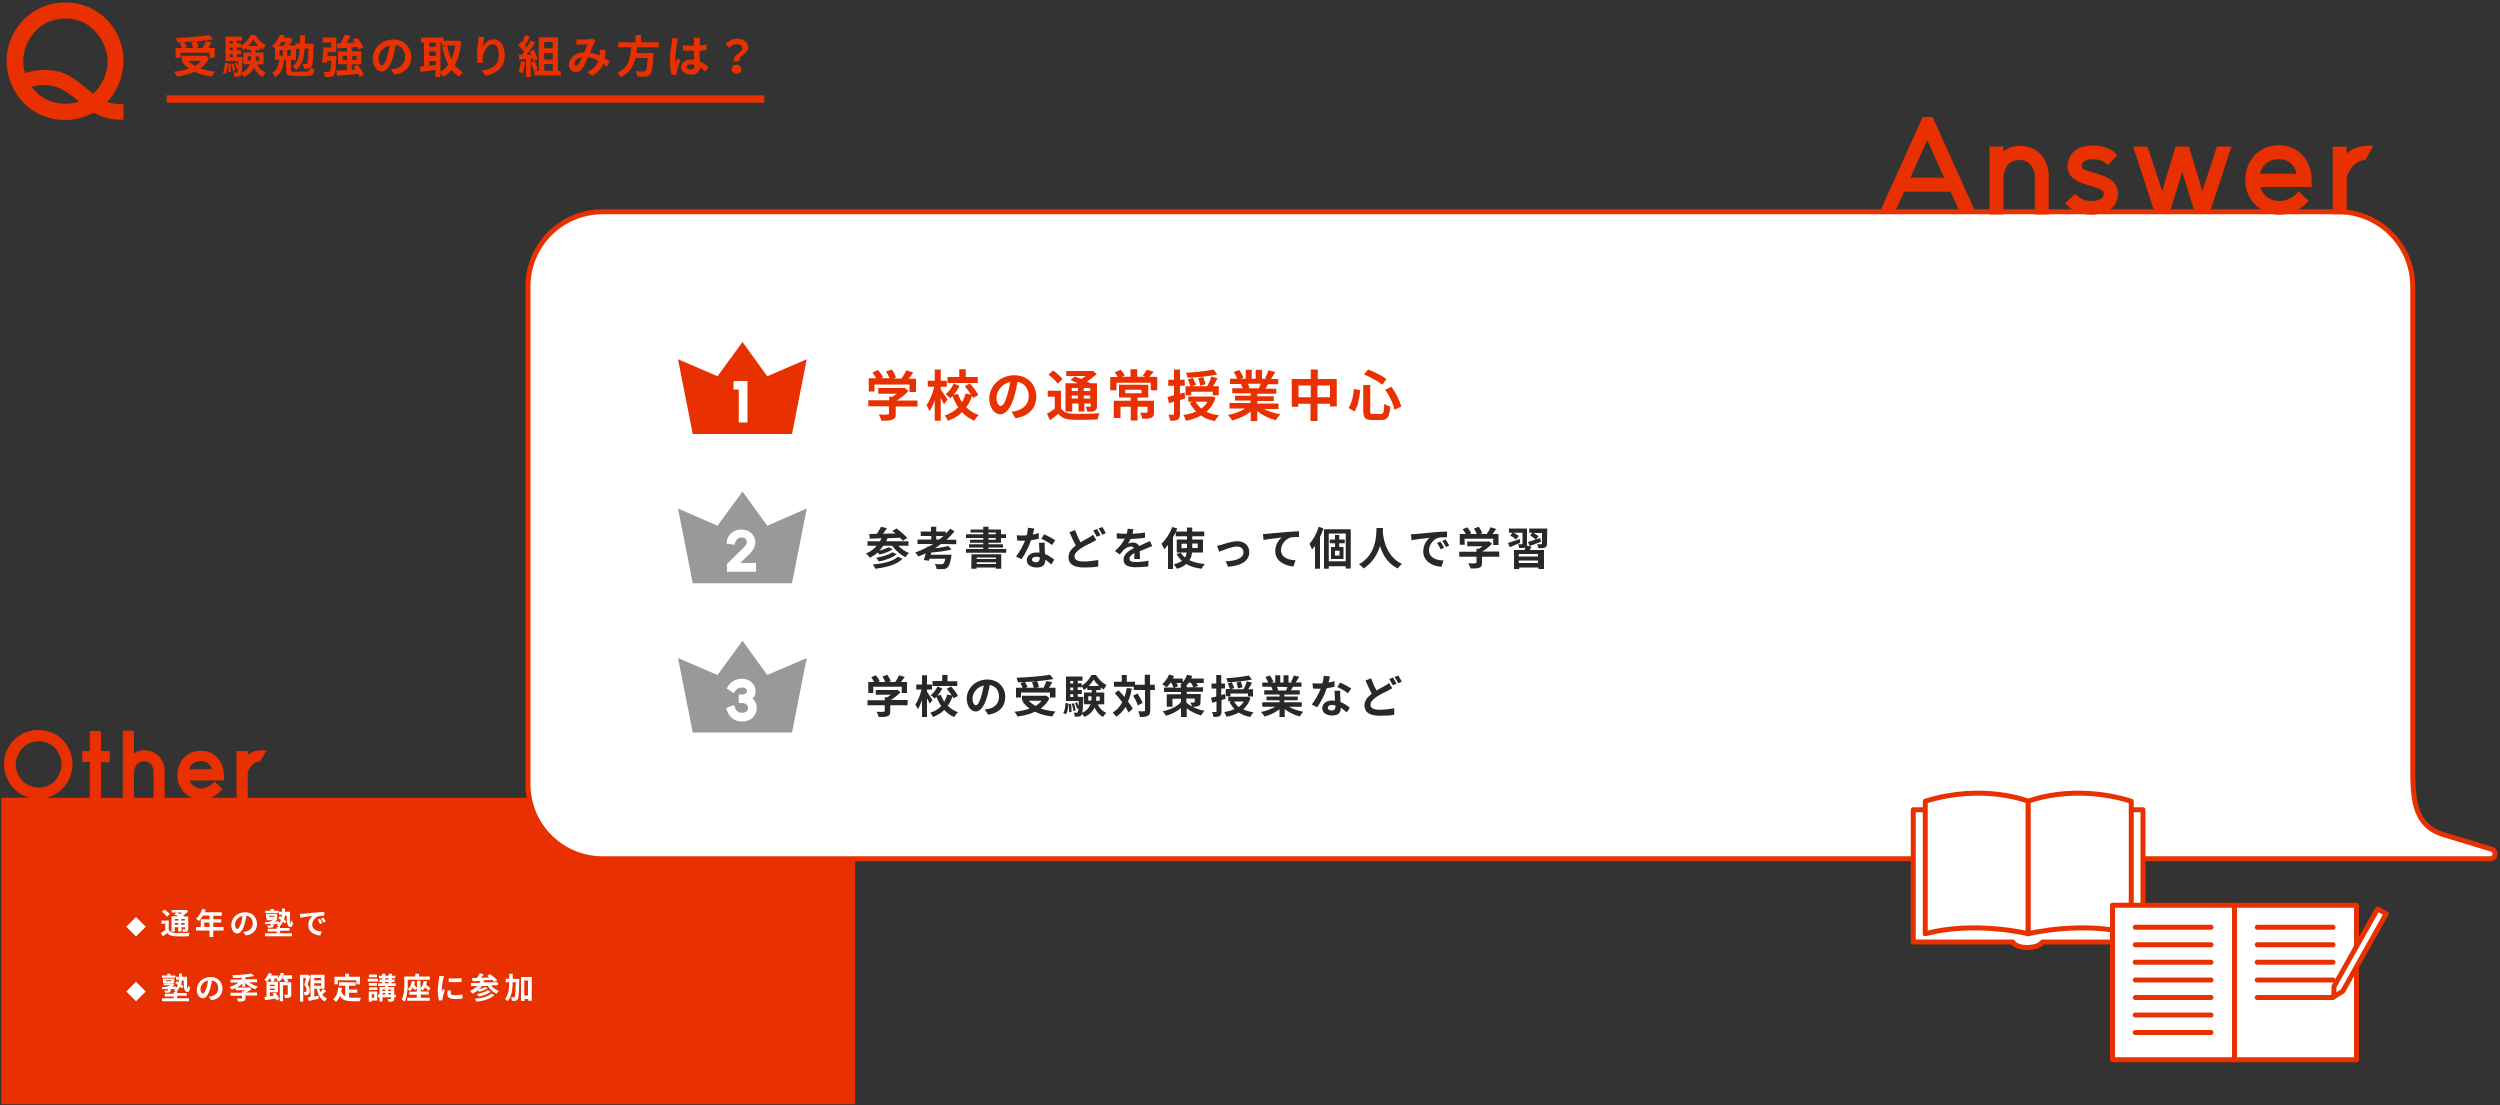 <?xml version="1.0" encoding="utf-8"?>
<!-- Generator: Adobe Illustrator 27.1.1, SVG Export Plug-In . SVG Version: 6.00 Build 0)  -->
<svg version="1.1" id="レイヤー_1" xmlns="http://www.w3.org/2000/svg" xmlns:xlink="http://www.w3.org/1999/xlink" x="0px"
	 y="0px" viewBox="0 0 1000 442" style="enable-background:new 0 0 1000 442;" xml:space="preserve">
<rect x="0" y="0" width="1000" height="442" fill="#333333" stroke="none"/>
<style type="text/css">
	.st0{fill:#E83000;stroke:#E83000;stroke-width:2.988;stroke-miterlimit:10;}
	.st1{fill:#E83000;stroke:#E83000;stroke-width:1.992;stroke-miterlimit:10;}
	.st2{fill:#FFFFFF;}
	.st3{fill:#FFFFFF;stroke:#E83000;stroke-width:1.992;stroke-linecap:round;stroke-linejoin:round;stroke-miterlimit:10;}
	.st4{fill:#E83000;}
	.st5{fill:none;stroke:#E83000;stroke-width:2.988;stroke-miterlimit:10;}
	.st6{fill:#FFFFFF;stroke:#FFFFFF;stroke-width:1.992;stroke-miterlimit:10;}
	.st7{fill:#282828;}
	.st8{fill:#999999;}
	.st9{fill:none;stroke:#E83000;stroke-width:1.992;stroke-linecap:round;stroke-linejoin:round;stroke-miterlimit:10;}
</style>
<g>
	<rect x="2" y="320.6" class="st0" width="338.6" height="119.6"/>
	<g>
		<g>
			<path class="st1" d="M28,305.6c0,6.5-5,12.9-12.7,12.9s-12.7-6.3-12.7-12.9c0-6.4,5.1-12.6,12.7-12.6C23.1,293,28,299.2,28,305.6
				z M15.5,316c6.8,0,10.1-5.9,10.1-10.3c0-4.4-3.4-10.2-10.1-10.2s-10.2,5.9-10.2,10.3C5.3,310.1,8.6,316,15.5,316z"/>
			<path class="st1" d="M42.9,301.4v2.5h-3.5v14.5h-2.5v-14.6h-3v-2.4h3v-8h2.5v8H42.9z"/>
			<path class="st1" d="M57.7,301.1c4.5,0,7.2,3.6,7.2,7.3v10h-2.5c0,0,0-8.2,0-10s-1.3-4.9-4.8-4.9c-4,0-4.9,4-5,5.1v9.7h-2.5v-25
				h2.5v10.4C53.7,302.3,55.2,301.1,57.7,301.1z"/>
			<path class="st1" d="M85.8,314l1.8,1.7c-0.8,0.8-3.5,3.1-7.1,3.1c-4.5,0-8.6-3.6-8.6-8.6c0-5,3.4-8.9,8.5-8.9
				c4.7,0,8.2,3.7,8.2,8.9v1H74.5c0.5,2.9,3,5.2,6,5.2C83.5,316.2,85.4,314.4,85.8,314z M80.3,303.4c-3.5,0-5.5,2.2-5.9,5.3H86
				C85.3,304.4,82.5,303.4,80.3,303.4z"/>
			<path class="st1" d="M104.6,301.1c0.1,0,0.2,0,0.3,0l-1.4,2.5c-3.9,0.6-5.2,4.5-5.4,5.2v9.5h-2.5v-16.9h2.5v2.9
				C99.6,302.4,101.6,301.1,104.6,301.1z"/>
		</g>
	</g>
	<g>
		<g>
			<path class="st2" d="M54.4,366.8l3.9,3.9l-3.9,3.9l-3.9-3.9L54.4,366.8z"/>
			<path class="st2" d="M67.5,372c0.5,0.8,1.3,1.1,2.5,1.2c1.4,0.1,4.3,0,5.9-0.1c-0.2,0.3-0.4,1-0.4,1.4c-1.5,0.1-4,0.1-5.5,0
				c-1.4-0.1-2.4-0.4-3.1-1.3c-0.6,0.5-1.1,0.9-1.8,1.4l-0.7-1.4c0.5-0.3,1.1-0.7,1.7-1.1v-2.6h-1.5v-1.3h2.9V372z M66.8,366.7
				c-0.4-0.6-1.3-1.4-2-2l1-0.9c0.7,0.5,1.7,1.3,2.1,1.8L66.8,366.7z M69.9,372.7h-1.3v-6.2h2.7c-0.5-0.3-1.1-0.5-1.6-0.7l0.9-0.8
				c0.4,0.2,0.9,0.3,1.4,0.6c0.3-0.2,0.7-0.4,1-0.6h-4.3V364h5.5l0.3-0.1l0.8,0.7c-0.6,0.6-1.4,1.1-2.1,1.6c0.3,0.1,0.5,0.3,0.7,0.4
				h1.4v4.9c0,0.6-0.1,0.9-0.5,1.1c-0.4,0.2-0.9,0.2-1.6,0.2c0-0.3-0.2-0.8-0.3-1.1c0.4,0,0.8,0,0.9,0c0.1,0,0.2-0.1,0.2-0.2v-0.6
				h-1.4v1.7h-1.3v-1.7h-1.4V372.7z M69.9,367.6v0.6h1.4v-0.6H69.9z M71.3,369.9v-0.7h-1.4v0.7H71.3z M73.9,367.6h-1.4v0.6h1.4
				V367.6z M73.9,369.9v-0.7h-1.4v0.7H73.9z"/>
			<path class="st2" d="M89.4,372.2h-4.1v2.6h-1.5v-2.6h-5.4v-1.4h1.9v-3.1h3.5v-1.5h-2.6c-0.5,0.8-1.1,1.6-1.6,2.2
				c-0.3-0.2-0.9-0.7-1.2-0.9c1.1-0.9,2-2.4,2.5-4l1.4,0.4c-0.1,0.3-0.2,0.7-0.4,1h6.8v1.4h-3.4v1.4h3.2v1.3h-3.2v1.8h4.1
				C89.4,370.8,89.4,372.2,89.4,372.2z M83.8,370.8v-1.8h-2.1v1.8H83.8z"/>
			<path class="st2" d="M97.3,372.8c0.5-0.1,0.8-0.1,1.1-0.2c1.5-0.4,2.7-1.4,2.7-3.2c0-1.6-0.9-2.9-2.5-3.1c-0.2,1-0.4,2.1-0.7,3.2
				c-0.7,2.4-1.7,3.9-3,3.9s-2.4-1.4-2.4-3.4c0-2.7,2.4-5.1,5.5-5.1c2.9,0,4.8,2,4.8,4.6c0,2.5-1.5,4.3-4.5,4.7L97.3,372.8z
				 M96.4,369.3c0.3-0.9,0.5-1.9,0.6-2.9c-2,0.4-3,2.1-3,3.4c0,1.2,0.5,1.8,0.9,1.8C95.4,371.5,95.9,370.8,96.4,369.3z"/>
			<path class="st2" d="M112.1,373.3h4.7v1.2H106v-1.2h4.7v-0.7h-3.6v-1.1h3.6v-0.7h0.8c-0.2-0.3-0.5-0.5-0.7-0.7
				c0.2-0.2,0.4-0.3,0.6-0.5c-0.6,0-1.3,0.1-2,0.1v0.5c0,0.5-0.1,0.7-0.5,0.8c-0.4,0.1-1,0.1-1.7,0.1c-0.1-0.3-0.2-0.6-0.3-0.9
				c0.5,0,1,0,1.2,0s0.2,0,0.2-0.2v-0.4c-0.8,0-1.5,0-2.2,0.1l-0.1-0.9c0.6,0,1.4,0,2.2-0.1v-0.3h0.5c0.1-0.1,0.3-0.2,0.4-0.3h-2.4
				v-0.8h3.4l0.2-0.1l0.7,0.6c-0.3,0.3-0.7,0.5-1.1,0.8c0.5,0,1,0,1.6-0.1v0.8c0.4-0.4,0.7-0.9,0.9-1.3c-0.4-0.2-0.7-0.5-1.1-0.7
				l0.7-0.9c0.2,0.1,0.5,0.3,0.7,0.4c0.1-0.3,0.1-0.6,0.1-0.9h-1.2v-1.2h1.2v-1.3h1.2v1.3h2c0,2.6,0,4.9,0.3,4.9
				c0.1,0,0.2-0.6,0.2-1.4c0.2,0.3,0.5,0.6,0.7,0.8c-0.1,1.2-0.3,1.8-1.1,1.8c-0.9,0-1.2-1-1.4-2.4l-0.7,1c-0.2-0.2-0.5-0.4-0.8-0.7
				c-0.3,0.6-0.7,1.3-1.4,1.8h0.2v0.7h3.8v1.1H112L112.1,373.3L112.1,373.3z M111.4,365.2h-5.3v-0.9h2.1v-0.7h1.3v0.7h2L111.4,365.2
				L111.4,365.2z M106.4,367.3v-1.8h4.5v1.8H106.4z M107.6,366.7h2.1v-0.4h-2.1V366.7z M113.9,366.3c0,0.5-0.1,1-0.2,1.6
				c0.4,0.3,0.8,0.6,1.1,0.8c-0.1-0.7-0.1-1.5-0.1-2.4H113.9z"/>
			<path class="st2" d="M121.2,365.5c1-0.1,3-0.3,5.1-0.5c1.2-0.1,2.5-0.2,3.4-0.2v1.5c-0.6,0-1.7,0-2.3,0.2
				c-1.4,0.4-2.5,1.9-2.5,3.3c0,2,1.8,2.7,3.8,2.8l-0.6,1.6c-2.5-0.2-4.8-1.5-4.8-4.1c0-1.7,0.9-3.1,1.7-3.7c-1,0.1-3.5,0.4-4.9,0.7
				l-0.2-1.6C120.6,365.6,121,365.5,121.2,365.5z M128.9,369.2l-0.9,0.4c-0.3-0.7-0.6-1.1-0.9-1.7l0.9-0.4
				C128.3,368,128.7,368.7,128.9,369.2z M130.3,368.6l-0.9,0.4c-0.3-0.6-0.6-1.1-1-1.6l0.9-0.4C129.6,367.4,130.1,368.1,130.3,368.6
				z"/>
			<path class="st2" d="M54.4,392.7l3.9,3.9l-3.9,3.9l-3.9-3.9L54.4,392.7z"/>
			<path class="st2" d="M70.9,399.3h4.7v1.2H64.8v-1.2h4.7v-0.7h-3.6v-1.1h3.6v-0.7h0.8c-0.2-0.3-0.5-0.5-0.7-0.7
				c0.2-0.2,0.4-0.3,0.6-0.5c-0.6,0-1.3,0.1-2,0.1v0.5c0,0.5-0.1,0.7-0.5,0.8c-0.4,0.1-1,0.1-1.7,0.1c-0.1-0.3-0.2-0.6-0.3-0.9
				c0.5,0,1,0,1.2,0c0.2,0,0.2,0,0.2-0.2v-0.4c-0.8,0-1.5,0-2.2,0.1l-0.1-0.9c0.6,0,1.4,0,2.2-0.1v-0.3h0.5c0.1-0.1,0.3-0.2,0.4-0.3
				h-2.4v-0.8h3.4l0.2-0.1l0.7,0.6c-0.3,0.3-0.7,0.5-1.1,0.8c0.5,0,1,0,1.6-0.1v0.8c0.4-0.4,0.7-0.9,0.9-1.3
				c-0.4-0.2-0.7-0.5-1.1-0.7l0.7-0.9c0.2,0.1,0.5,0.3,0.7,0.4c0.1-0.3,0.1-0.6,0.1-0.9h-1.2v-1.2h1.2v-1.3h1.2v1.3h2
				c0,2.6,0,4.9,0.3,4.9c0.1,0,0.2-0.6,0.2-1.4c0.2,0.3,0.5,0.6,0.7,0.8c-0.1,1.2-0.3,1.8-1.1,1.8c-0.9,0-1.2-1-1.4-2.4l-0.7,1
				c-0.2-0.2-0.5-0.4-0.8-0.7c-0.3,0.6-0.7,1.3-1.4,1.8h0.3v0.7h3.8v1.1h-3.8V399.3z M70.1,391.1h-5.3v-0.9h2.1v-0.7h1.3v0.7h2
				L70.1,391.1L70.1,391.1z M65.2,393.2v-1.8h4.5v1.8H65.2z M66.4,392.5h2.1v-0.4h-2.1V392.5z M72.7,392.2c0,0.5-0.1,1-0.2,1.6
				c0.4,0.3,0.8,0.6,1.1,0.8c-0.1-0.7-0.1-1.5-0.1-2.4H72.7z"/>
			<path class="st2" d="M83.5,398.7c0.5-0.1,0.8-0.1,1.1-0.2c1.5-0.4,2.7-1.4,2.7-3.2c0-1.6-0.9-2.9-2.5-3.1c-0.2,1-0.4,2.1-0.7,3.2
				c-0.7,2.4-1.7,3.9-3,3.9c-1.3,0-2.4-1.4-2.4-3.4c0-2.7,2.4-5.1,5.5-5.1c2.9,0,4.8,2,4.8,4.6c0,2.5-1.5,4.3-4.5,4.7L83.5,398.7z
				 M82.6,395.1c0.3-0.9,0.5-1.9,0.6-2.9c-2,0.4-3,2.1-3,3.4c0,1.2,0.5,1.8,0.9,1.8C81.6,397.5,82.1,396.7,82.6,395.1z"/>
			<path class="st2" d="M96.9,394.7v-1.3c-0.6,0.6-1.3,1.2-2.1,1.6h4.8l0.3-0.1l0.8,0.7c-0.6,0.5-1.4,1-2.2,1.4h4.3v1.2h-4.6v1
				c0,0.7-0.2,1-0.7,1.2c-0.5,0.2-1.3,0.2-2.3,0.2c-0.1-0.4-0.3-0.9-0.5-1.2c0.7,0,1.6,0,1.8,0s0.3,0,0.3-0.2v-0.9h-4.6v-1.2h4.6
				v-0.6h0.6c0.2-0.1,0.5-0.3,0.7-0.4h-3.8v-0.9c-0.5,0.3-1.1,0.5-1.6,0.7c-0.2-0.3-0.6-0.8-0.9-1.1c1.3-0.4,2.6-1,3.6-1.8h-3.2
				v-1.2h4.5v-0.7c-1.2,0.1-2.4,0.1-3.5,0.1c0-0.3-0.2-0.8-0.3-1.1c2.7-0.1,5.8-0.3,7.6-0.7l1.2,1c-1,0.2-2.2,0.4-3.5,0.5v0.8h4.6
				v1.2h-3.2c0.9,0.7,2.3,1.4,3.5,1.7c-0.3,0.3-0.7,0.8-0.9,1.1c-1.5-0.5-3-1.4-4.1-2.5v1.4L96.9,394.7L96.9,394.7z"/>
			<path class="st2" d="M116.8,391.5h-2c0.3,0.3,0.5,0.7,0.6,1l-1,0.4h2.1v4.9c0,0.7-0.1,1-0.6,1.2c-0.4,0.2-1,0.2-1.9,0.2
				c0-0.4-0.2-0.9-0.4-1.3c0.5,0,1.1,0,1.3,0c0.2,0,0.2,0,0.2-0.2v-3.6h-1.9v6.4h-1.3v-7.7h2.2c-0.2-0.4-0.5-0.9-0.8-1.4h-0.5
				c-0.3,0.5-0.7,1-1.1,1.3c-0.3-0.2-0.8-0.6-1.2-0.8c0.2-0.2,0.4-0.3,0.6-0.5h-1.6c0.2,0.3,0.3,0.7,0.4,0.9l-1,0.4h2.3v4.2H108v1.6
				c0.5-0.1,1-0.2,1.6-0.2c-0.2-0.3-0.4-0.6-0.6-0.8l1.1-0.5c0.7,0.8,1.4,1.8,1.6,2.6l-1.2,0.6c-0.1-0.2-0.2-0.5-0.3-0.8
				c-1.5,0.3-3,0.5-4.2,0.7l-0.2-1.3c0.3,0,0.5-0.1,0.8-0.1v-6h2c-0.1-0.4-0.4-0.9-0.6-1.4h-0.1c-0.3,0.5-0.7,1-1.1,1.4
				c-0.3-0.2-0.8-0.6-1.1-0.8c0.7-0.6,1.4-1.7,1.8-2.7l1.3,0.3c-0.1,0.2-0.2,0.5-0.3,0.7h2.7v0.9c0.5-0.6,0.9-1.3,1.2-2l1.3,0.3
				c-0.1,0.2-0.2,0.5-0.3,0.7h3.4L116.8,391.5L116.8,391.5z M109.9,393.9H108v0.5h1.9V393.9z M109.9,396v-0.6H108v0.6H109.9z"/>
			<path class="st2" d="M124.1,390.5c-0.3,1-0.7,2.4-1.1,3.3c0.8,0.9,0.9,1.7,0.9,2.4c0,0.8-0.2,1.3-0.6,1.6
				c-0.2,0.2-0.4,0.2-0.7,0.3c-0.2,0-0.5,0-0.8,0c0-0.4-0.1-0.9-0.3-1.3c0.2,0,0.4,0,0.6,0c0.1,0,0.2,0,0.3-0.1s0.2-0.3,0.2-0.7
				c0-0.6-0.2-1.3-0.9-2.1c0.3-0.8,0.5-1.8,0.7-2.7h-1.1v9.4H120v-10.7h2.8l0.2-0.1L124.1,390.5z M130.5,396.4
				c-0.5,0.5-1.1,1-1.6,1.4c0.5,0.7,1.1,1.2,1.9,1.6c-0.3,0.3-0.7,0.8-0.9,1.2c-1.8-0.9-2.7-2.7-3.2-5.1h-1v3.1
				c0.6-0.1,1.1-0.2,1.7-0.3l0.1,1.2c-1.4,0.3-2.8,0.6-4,0.9l-0.5-1.4c0.4,0,0.8-0.1,1.2-0.2v-8.9h5.6v5.6h-2.1
				c0.1,0.4,0.3,0.9,0.5,1.3c0.4-0.4,0.8-0.8,1.1-1.2L130.5,396.4z M125.7,391.2v0.9h2.8v-0.9H125.7z M125.7,394.3h2.8v-1h-2.8
				V394.3z"/>
			<path class="st2" d="M139.6,399c0.4,0,0.9,0.1,1.4,0.1c0.6,0,2.6,0,3.4,0c-0.2,0.3-0.4,1-0.5,1.4h-3c-2.2,0-3.9-0.4-4.9-2.1
				c-0.4,0.9-0.9,1.7-1.6,2.3c-0.2-0.3-0.8-0.8-1.2-1c1.3-1,1.9-2.6,2.1-4.7l1.5,0.1c-0.1,0.5-0.2,1-0.3,1.5c0.4,1,0.9,1.5,1.6,1.9
				v-4.2h-2.5v-1.4h6.6v1.4h-2.6v1.5h3.3v1.3h-3.3V399z M135.2,393.7h-1.4v-3h4.3v-1.2h1.5v1.2h4.4v3h-1.5v-1.6h-7.4L135.2,393.7
				L135.2,393.7z"/>
			<path class="st2" d="M151.2,392.6h-4.1v-1.1h4.1V392.6z M150.9,400.2h-2.2v0.5h-1.2v-4.1h3.4V400.2z M150.8,394.3h-3.3v-1.1h3.3
				V394.3z M147.6,394.9h3.3v1.1h-3.3V394.9z M150.8,390.9h-3.2v-1.1h3.2V390.9z M148.7,397.7v1.4h1v-1.4H148.7z M158.3,398.9h-0.6
				v0.5c0,0.6-0.1,0.9-0.5,1.1c-0.4,0.2-1,0.2-1.8,0.2c0-0.3-0.2-0.8-0.3-1.1c0.5,0,1,0,1.1,0c0.2,0,0.2,0,0.2-0.2v-0.5H153v1.7
				h-1.2v-1.7h-0.6v-1.1h0.6v-3h2.3v-0.4h-2.9v-1.1h1.6v-0.5h-1v-1h1v-0.5h-1.2v-1h1.2v-0.8h1.3v0.8h1.4v-0.8h1.3v0.8h1.3v1h-1.4
				v0.5h1.1v1h-1.1v0.5h1.6v1.1h-3v0.4h2.4v3h0.6V398.9z M153,395.8v0.6h1.1v-0.6H153z M153,397.8h1.1v-0.6H153V397.8z M154,391.8
				h1.4v-0.5H154V391.8z M154,393.3h1.4v-0.5H154V393.3z M155.3,395.8v0.6h1.1v-0.6H155.3z M156.4,397.8v-0.6h-1.1v0.6H156.4z"/>
			<path class="st2" d="M168.1,399.1h3.8v1.2h-9v-1.2h3.8v-1.2h-3v-1.2h3v-1.4l-0.7,0.8c-0.2-0.3-0.6-0.7-0.9-1
				c-0.3,0.5-0.6,0.9-1.1,1.3c-0.2-0.2-0.7-0.6-1-0.8c-0.1,1.7-0.4,3.6-1.1,5c-0.3-0.2-0.9-0.6-1.2-0.8c0.9-1.7,1-4.2,1-6v-3.2h4.4
				v-1.1h1.5v1.1h4.3v1.3h-8.8v2c0,0.5,0,1.1,0,1.7c1-0.7,1.4-1.7,1.6-3.1l1.3,0.1c-0.1,0.5-0.2,1-0.3,1.4c0.4,0.4,0.8,0.8,1.1,1.1
				v-2.8h1.4v2.9c0.7-0.6,1.1-1.6,1.3-2.8l1.3,0.1c-0.1,0.5-0.2,1-0.3,1.4c0.6,0.5,1.3,1.1,1.7,1.4l-0.8,1c-0.3-0.3-0.8-0.8-1.4-1.3
				c-0.3,0.5-0.6,0.9-1.1,1.2c-0.1-0.2-0.4-0.4-0.6-0.6v1h3.2v1.2h-3.2v1.3H168.1z"/>
			<path class="st2" d="M177.6,390.5c-0.1,0.2-0.2,0.8-0.3,1.1c-0.2,0.8-0.6,3.2-0.6,4.3c0,0.2,0,0.5,0,0.8c0.2-0.4,0.4-0.8,0.5-1.2
				l0.7,0.6c-0.3,1-0.7,2.3-0.8,2.9c0,0.2-0.1,0.4-0.1,0.6c0,0.1,0,0.3,0,0.5l-1.4,0.1c-0.2-0.8-0.5-2.3-0.5-3.9
				c0-1.8,0.4-3.8,0.5-4.7c0-0.3,0.1-0.8,0.1-1.2L177.6,390.5z M180.4,396.3c-0.1,0.4-0.1,0.7-0.1,1c0,0.5,0.5,0.8,1.7,0.8
				c1.1,0,1.9-0.1,3-0.3v1.6c-0.8,0.1-1.7,0.2-3.1,0.2c-2,0-3-0.7-3-2c0-0.5,0.1-1,0.2-1.5L180.4,396.3z M184.6,391.3v1.5
				c-1.5,0.1-3.6,0.1-5.1,0v-1.5C180.9,391.5,183.3,391.4,184.6,391.3z"/>
			<path class="st2" d="M196.7,394.5c0.8,0.8,1.8,1.5,2.8,1.9c-0.3,0.3-0.7,0.8-0.9,1.1c-1.4-0.6-2.6-1.8-3.5-3.1h-2.4
				c-0.3,0.5-0.7,0.9-1.1,1.3c0.9-0.2,1.9-0.6,2.4-0.9l1.1,0.5c-0.9,0.7-2.3,1.1-3.5,1.4c-0.1-0.2-0.3-0.4-0.5-0.6
				c-0.6,0.6-1.3,1-2.1,1.4c-0.2-0.3-0.7-0.8-1-1.1c1.1-0.5,2.1-1.2,2.9-2h-2.5v-1.2h3.3c0.1-0.2,0.3-0.5,0.4-0.8
				c-1.2,0-2.2,0.1-3.1,0.1l-0.2-1.3c0.6,0,1.3,0,2,0c0.4-0.6,0.8-1.3,1.1-1.9l1.6,0.4c-0.3,0.5-0.7,1-1.1,1.4
				c1.1,0,2.2-0.1,3.3-0.1c-0.3-0.3-0.6-0.5-0.8-0.7l1.1-0.7c1,0.7,2.3,1.8,2.9,2.5l-1.2,0.7c-0.2-0.2-0.4-0.5-0.7-0.8
				c-1.1,0-2.2,0.1-3.3,0.1c-0.1,0.3-0.2,0.6-0.4,0.8h5.9v1.2h-2.5V394.5z M197.8,398c-1.6,1.6-4.2,2.3-7.2,2.7
				c-0.1-0.4-0.4-0.8-0.7-1.2c2.8-0.2,5.4-0.8,6.6-2.1L197.8,398z M196.3,396.7c-1.2,0.9-3,1.6-4.8,1.9c-0.2-0.3-0.5-0.7-0.8-1
				c1.6-0.3,3.5-0.8,4.4-1.5L196.3,396.7z"/>
			<path class="st2" d="M207.7,391.6c0,0,0,0.5,0,0.6c-0.1,5.1-0.2,6.9-0.6,7.5c-0.3,0.4-0.5,0.5-0.9,0.6c-0.3,0.1-0.9,0.1-1.4,0
				c0-0.4-0.2-1-0.4-1.4c0.5,0,0.9,0,1.1,0c0.2,0,0.3,0,0.4-0.2c0.2-0.3,0.3-1.8,0.4-5.8h-1.2c-0.1,3.2-0.5,5.9-2.1,7.6
				c-0.2-0.3-0.7-0.8-1-1c1.3-1.5,1.7-3.8,1.7-6.6h-1.4v-1.4h1.4c0-0.6,0-1.3,0-2h1.4c0,0.7,0,1.3,0,2L207.7,391.6L207.7,391.6z
				 M212.7,390.8v9.5h-1.4v-0.7h-1.5v0.8h-1.4v-9.6L212.7,390.8L212.7,390.8z M211.2,398.2v-6h-1.5v6H211.2z"/>
		</g>
	</g>
	<path class="st3" d="M965.1,305.3V114.5c0-16.5-13.4-29.8-29.8-29.8H241c-16.5,0-29.8,13.4-29.8,29.8v199.2
		c0,16.5,13.4,29.8,29.8,29.8h755c2.1,0,2.8-2.7,1-3.7l-19.4-5.9C964.9,330.1,965.1,318.5,965.1,305.3z"/>
</g>
<g>
	<g>
		<path class="st1" d="M48.4,24.2c0,6.3-2.6,12.6-7.3,16.9c2.1,1,4.5,1.6,7.3,1.6v4.2c-4.6,0-8.1-1.3-11-3c-3.2,1.9-7,3.1-11.4,3.1
			c-13.6,0-22.4-11.2-22.4-22.7C3.7,12.9,12.7,2,26.1,2C39.6,2,48.4,12.9,48.4,24.2z M26.1,6.4C14.3,6.4,8.3,16.7,8.3,24.5
			c0,1.9,0.4,4,1.1,6c2.8-1,7.4-2.2,12.9-1.1c6.3,1.2,10.1,5.9,15,9.3c4.6-3.7,6.8-9.5,6.8-14.3C43.9,16.7,37.8,6.4,26.1,6.4z
			 M26.1,42.5c2.8,0,5.3-0.6,7.4-1.6c-3.7-2.9-7-6.2-11.9-7.4c-4.6-1.1-8.5-0.1-10.5,0.7C14,38.8,19,42.5,26.1,42.5z"/>
	</g>
</g>
<g>
	<g>
		<path class="st1" d="M784.9,84.6l-4-8.9h-19.9l-4,8.9h-3.9l16.6-36.8h2.7L789,84.6H784.9z M762.6,72.1h16.6l-8.3-18.5L762.6,72.1z
			"/>
		<path class="st1" d="M807.9,59.3c7,0,10.6,5.5,10.6,11v14.5h-3.6c0,0,0-11.8,0-14.5c0-2.6-1.9-7.3-7.1-7.3c-6.4,0-7.3,6-7.4,7.5
			v14.3h-3.6V59.6h3.6v3.7C802,60.9,804.3,59.3,807.9,59.3z"/>
		<path class="st1" d="M827.5,81.3l2.6-2.4c0.9,0.8,2.8,2.5,6.5,2.5c3.6,0,5.6-1.4,5.9-3.5c0.8-6.2-16.9-2.8-14.2-13.4
			c0.9-3.2,3.6-5.3,9-5.3c4.1,0,7.5,1.8,8.3,2.9l-2.5,2.6c-0.6-0.5-2.3-2-5.8-2c-3.5,0-5.4,1.2-5.6,3.5c-0.6,5.1,14.5,2.5,14.5,11.4
			c0,6.2-6.7,7.3-9.7,7.3S829.7,83.7,827.5,81.3z"/>
		<path class="st1" d="M887.5,59.6h3.7l-8.2,25h-4.2l-5.9-19.3L867,84.6h-4.2l-8.2-25h3.7l6.6,20.1l6.1-20.1h3.8l6.1,20.1
			L887.5,59.6z"/>
		<path class="st1" d="M919.5,78l2.6,2.4c-1.2,1.2-5.1,4.5-10.4,4.5c-6.6,0-12.6-5.3-12.6-12.7c0-7.4,4.9-13.1,12.5-13.1
			c6.9,0,12.1,5.4,12.1,13.1v1.6h-20.9c0.7,4.3,4.3,7.6,8.9,7.6C916.1,81.4,918.9,78.6,919.5,78z M911.5,62.7
			c-5.1,0-8.1,3.3-8.7,7.8h17.1C918.8,64,914.6,62.7,911.5,62.7z"/>
		<path class="st1" d="M947.1,59.3c0.2,0,0.3,0,0.5,0l-2,3.7c-5.7,0.8-7.6,6.6-7.9,7.7v14h-3.6v-25h3.6v4.3
			C939.8,61.2,942.8,59.3,947.1,59.3z"/>
	</g>
</g>
<g>
	<path class="st4" d="M366.8,162.6h-8.5v2.9c0,1.4-0.3,2-1.4,2.4c-1,0.4-2.4,0.4-4.3,0.4c-0.2-0.7-0.7-1.8-1.1-2.5
		c1.4,0.1,3,0.1,3.5,0c0.5,0,0.6-0.1,0.6-0.4v-2.9h-8.3v-2.4h8.4v-1.4h1.3c0.6-0.4,1.2-0.8,1.7-1.2h-7.4v-2.3h9.9l0.6-0.1l1.6,1.3
		c-1.2,1.3-2.9,2.7-4.7,3.8h8.3v2.4H366.8z M350,156.6h-2.5v-5.3h3c-0.4-0.7-1-1.6-1.5-2.3l2.2-1c0.8,0.9,1.6,2,2,2.9l-0.8,0.4h3.4
		c-0.3-0.9-0.9-1.9-1.4-2.7l2.3-0.8c0.7,0.9,1.4,2.3,1.7,3.2l-1.1,0.4h3.3c0.7-1,1.5-2.3,1.9-3.3l2.8,0.9c-0.6,0.9-1.2,1.7-1.8,2.5
		h2.9v5.3h-2.6v-3h-14v2.8H350z"/>
	<path class="st4" d="M377.6,161.8c-0.3-0.7-0.8-1.8-1.3-2.7v9.2h-2.4v-8.2c-0.6,1.7-1.3,3.3-2.1,4.4c-0.2-0.7-0.8-1.7-1.2-2.4
		c1.3-1.8,2.5-4.8,3.1-7.4h-2.6v-2.4h2.8v-4.5h2.4v4.5h2.4v2.4h-2.4v1.1c0.6,0.8,2.3,3.4,2.7,4L377.6,161.8z M389.3,159.2
		c-0.1-0.3-0.3-0.6-0.5-0.9c-0.5,1.7-1.3,3.2-2.3,4.6c1.4,1.4,3.1,2.5,5,3.1c-0.6,0.5-1.4,1.6-1.8,2.3c-1.9-0.8-3.5-2-4.9-3.4
		c-1.4,1.4-3.3,2.6-5.6,3.4c-0.3-0.6-0.9-1.6-1.3-2.1c2.2-0.7,4-1.9,5.4-3.3c-0.9-1.3-1.7-2.9-2.3-4.5c-0.3,0.3-0.6,0.6-0.9,0.9
		c-0.4-0.5-1.2-1.2-1.8-1.6c1.3-1.1,2.5-2.7,3.2-4.3l2.3,1c-0.6,1.3-1.5,2.5-2.4,3.6l1.7-0.5c0.4,1.2,1,2.3,1.7,3.4
		c0.7-1.1,1.1-2.3,1.4-3.5l2.2,0.5c-0.7-1.1-1.6-2.4-2.5-3.4l2-1.1c1.3,1.4,2.8,3.2,3.4,4.6L389.3,159.2z M391.1,153.2H379v-2.4h4.7
		v-3.1h2.6v3.1h4.8V153.2z"/>
	<path class="st4" d="M404.6,164.7c0.8-0.1,1.4-0.2,2-0.4c2.8-0.7,4.9-2.7,4.9-5.8c0-3-1.6-5.2-4.5-5.8c-0.3,1.8-0.7,3.9-1.3,5.9
		c-1.3,4.4-3.2,7.1-5.6,7.1s-4.4-2.7-4.4-6.3c0-5,4.4-9.3,10-9.3c5.4,0,8.8,3.8,8.8,8.5c0,4.6-2.8,7.8-8.3,8.7L404.6,164.7z
		 M402.9,158.1c0.5-1.6,0.9-3.5,1.2-5.3c-3.6,0.7-5.5,3.9-5.5,6.3c0,2.2,0.9,3.3,1.7,3.3C401.1,162.4,402,161.1,402.9,158.1z"/>
	<path class="st4" d="M424.4,163.3c0.9,1.5,2.4,2.1,4.6,2.2c2.6,0.1,7.8,0,10.8-0.2c-0.3,0.6-0.7,1.8-0.8,2.5
		c-2.7,0.1-7.4,0.2-10,0.1c-2.6-0.1-4.4-0.7-5.7-2.4c-1,0.9-2,1.7-3.3,2.6l-1.2-2.6c0.9-0.5,2.1-1.3,3.1-2v-4.8h-2.8v-2.4h5.3V163.3
		z M423.1,153.5c-0.7-1.1-2.3-2.6-3.7-3.6l1.8-1.7c1.3,0.9,3,2.3,3.8,3.4L423.1,153.5z M428.7,164.6h-2.5v-11.3h4.9
		c-1-0.5-2-0.9-2.9-1.3l1.7-1.4c0.8,0.3,1.7,0.6,2.6,1c0.6-0.4,1.2-0.8,1.8-1.2h-7.8v-2h10.1l0.5-0.1l1.6,1.3c-1.1,1-2.5,2.1-3.9,3
		c0.5,0.2,0.9,0.5,1.3,0.7h2.7v9c0,1.1-0.2,1.6-0.9,2c-0.7,0.4-1.6,0.4-3,0.4c-0.1-0.6-0.4-1.5-0.6-2c0.7,0,1.4,0,1.7,0
		c0.3,0,0.3-0.1,0.3-0.3v-1h-2.6v3.2h-2.3v-3.2h-2.5v3.2H428.7z M428.7,155.2v1.2h2.5v-1.2H428.7z M431.2,159.4v-1.2h-2.5v1.2H431.2
		z M436.1,155.2h-2.6v1.2h2.6V155.2z M436.1,159.4v-1.2h-2.6v1.2H436.1z"/>
	<path class="st4" d="M462.9,150.8v5.3h-2.6v-3h-13.7v3h-2.5v-5.3h3c-0.3-0.6-0.8-1.4-1.2-1.9l2.4-1c0.6,0.7,1.3,1.7,1.6,2.3
		l-1.2,0.5h3.5v-3h2.7v3h3.4l-1.2-0.4c0.5-0.7,1.2-1.7,1.6-2.4l2.8,0.8c-0.6,0.8-1.3,1.4-1.8,2L462.9,150.8L462.9,150.8z
		 M461.6,164.9c0,1.2-0.2,1.8-1.1,2.2c-0.9,0.4-2.1,0.4-3.6,0.4c-0.1-0.7-0.5-1.7-0.8-2.4c1,0,2.2,0,2.5,0s0.4-0.1,0.4-0.3v-2.1h-4
		v5.5h-2.7v-5.5h-4.1v4.5h-2.7v-6.9h6.8V159h-4.7v-5.1h11.7v5.1H455v1.3h6.6L461.6,164.9L461.6,164.9z M450.1,157.3h6.5v-1.4h-6.5
		V157.3z"/>
	<path class="st4" d="M474.1,159.4c-0.7,0.2-1.4,0.4-2.1,0.6v5.5c0,1.2-0.2,1.9-0.9,2.3c-0.6,0.4-1.6,0.5-3,0.5
		c-0.1-0.6-0.4-1.7-0.7-2.4c0.8,0,1.6,0,1.8,0c0.3,0,0.4-0.1,0.4-0.4v-4.8l-2,0.6l-0.6-2.5c0.7-0.2,1.6-0.4,2.6-0.7v-3.8h-2.3v-2.4
		h2.3v-4.1h2.4v4.1h1.9v2.4H472v3.2l1.8-0.5L474.1,159.4z M486.2,159.1c-0.7,2.3-2,4.2-3.6,5.6c1.4,0.7,3.1,1.2,5,1.4
		c-0.5,0.5-1.3,1.6-1.6,2.3c-2.2-0.4-4.1-1.1-5.6-2.2c-1.7,1-3.8,1.7-6,2.1c-0.2-0.7-0.7-1.8-1.1-2.3c1.9-0.3,3.6-0.7,5.1-1.4
		c-1-1-1.8-2.2-2.5-3.5l1.2-0.4h-1.8v-2.1h9l0.4-0.1L486.2,159.1z M476.5,158.1h-2.3v-3.6h2c-0.2-0.8-0.7-1.9-1.1-2.7l2-0.7
		c0.5,0.9,1,2,1.3,2.8l-1.6,0.6h6.1c0.6-1.1,1.3-2.7,1.7-3.9l2.4,0.7c-0.6,1.1-1.2,2.3-1.8,3.2h2.3v3.6h-2.4v-1.4h-8.6V158.1z
		 M486.9,149.8c-3.3,0.7-8,1.2-11.9,1.3c0-0.6-0.4-1.4-0.6-2c3.8-0.2,8.3-0.7,11-1.3L486.9,149.8z M478.2,160.7
		c0.6,1,1.4,1.9,2.3,2.7c1-0.7,1.9-1.6,2.5-2.7H478.2z M480.1,154.3c-0.1-0.8-0.5-2-0.8-3l2-0.5c0.4,0.9,0.7,2.1,0.9,2.9
		L480.1,154.3z"/>
	<path class="st4" d="M505.1,163.3c1.9,1.1,4.4,2,7,2.4c-0.6,0.6-1.4,1.7-1.8,2.4c-2.7-0.7-5.4-2-7.4-3.7v4h-2.6v-3.8
		c-2,1.6-4.7,2.9-7.4,3.6c-0.4-0.6-1.1-1.6-1.7-2.2c2.5-0.5,5.1-1.4,6.9-2.6h-6.3v-2.2h8.4v-1H494v-1.9h6.3v-1h-7.4v-2h4.2
		c-0.2-0.5-0.5-1.2-0.7-1.7h0.3H492v-2.1h2.9c-0.3-0.8-0.9-1.9-1.4-2.7l2.2-0.8c0.6,0.9,1.4,2.2,1.7,3.1l-1.1,0.4h2v-3.6h2.4v3.6
		h1.6v-3.6h2.5v3.6h2l-0.8-0.2c0.5-0.9,1.1-2.2,1.4-3.2l2.7,0.7c-0.6,1-1.2,2-1.7,2.8h2.9v2.1h-4.1c-0.4,0.6-0.7,1.2-1,1.8h4.3v2
		h-7.6v1h6.6v1.9h-6.6v1h8.5v2.2h-6.3V163.3z M499.1,153.5c0.3,0.6,0.6,1.2,0.7,1.7l-0.4,0.1h4.1c0.3-0.5,0.5-1.2,0.8-1.8H499.1z"/>
	<path class="st4" d="M534.7,151.6v11H532v-1.1h-5v6.9h-2.8v-6.9h-4.9v1.2h-2.6v-11.1h7.6v-3.8h2.8v3.8L534.7,151.6L534.7,151.6z
		 M524.3,158.9v-4.7h-4.9v4.7H524.3z M532,158.9v-4.7h-5v4.7H532z"/>
	<path class="st4" d="M544.1,156.1c-0.3,3-0.9,6.4-2.3,8.5l-2.4-1.4c1.3-1.9,1.9-4.7,2.2-7.6L544.1,156.1z M548.1,154v10.4
		c0,1.1,0.2,1.2,1.2,1.2h3c1.1,0,1.3-0.7,1.4-4.1c0.6,0.5,1.7,0.9,2.4,1.1c-0.3,4.1-1,5.4-3.6,5.4h-3.6c-2.8,0-3.6-0.9-3.6-3.6V154
		L548.1,154L548.1,154z M547.2,147.8c2.6,0.9,5.6,2.5,7.4,3.8l-1.7,2.3c-1.7-1.4-4.7-3.1-7.3-4.1L547.2,147.8z M556.5,154.7
		c1.9,2.4,3.4,5.6,4,7.9l-2.7,1.3c-0.4-2.2-2-5.6-3.7-8L556.5,154.7z"/>
</g>
<g>
	<g>
		<path class="st4" d="M83.6,23.2c-0.8,1.8-2,3.1-3.5,4.2c1.7,0.6,3.7,1,5.9,1.2c-0.4,0.5-1,1.4-1.3,2c-2.6-0.3-4.9-0.9-6.9-1.9
			c-2.1,1-4.5,1.6-7,1.9c-0.2-0.5-0.8-1.5-1.3-1.9c2.2-0.2,4.3-0.6,6.1-1.3c-1.1-0.8-2-1.7-2.8-2.8l0.6-0.3h-0.8v-2h9.1l0.4-0.1
			L83.6,23.2z M72.2,23.1h-2v-3.9h2.6c-0.2-0.6-0.5-1.3-0.8-1.9l1.6-0.4C72.7,17,71.8,17,70.9,17c0-0.5-0.3-1.3-0.5-1.8
			c4.7-0.2,10.1-0.6,13.4-1.2l1.4,1.7c-1.9,0.4-4.3,0.6-6.6,0.9c0.4,0.7,0.7,1.7,0.8,2.3L78,19.2h3.1c0.4-0.8,0.9-1.9,1.2-2.7
			l2.3,0.5c-0.4,0.8-0.9,1.5-1.3,2.2h2.6v3.9h-2.1v-2H72.2V23.1z M78.3,16.5c-1.5,0.1-3.1,0.3-4.6,0.3c0.4,0.7,0.8,1.5,1,2l-0.9,0.4
			h3.4c-0.1-0.6-0.4-1.5-0.7-2.2L78.3,16.5z M75.3,24.3c0.7,0.8,1.7,1.5,2.7,2.1c1-0.6,1.8-1.3,2.4-2.1H75.3z"/>
		<path class="st4" d="M89.1,29.1c0.6-0.9,0.8-2.4,0.9-4l1.2,0.2c-0.1,1.6-0.3,3.3-1,4.3L89.1,29.1z M102.9,25.8
			c0.7,1.5,1.9,2.7,3.4,3.3c-0.4,0.4-1,1.2-1.3,1.7c-1.5-0.8-2.6-2.1-3.4-3.8c-0.6,1.5-1.9,2.8-4,3.8c-0.2-0.4-0.7-0.9-1-1.3
			c-0.1,0.2-0.1,0.4-0.2,0.5c-0.3,0.4-0.6,0.6-1.1,0.6c-0.4,0.1-0.9,0.1-1.6,0.1c0-0.5-0.2-1.2-0.4-1.7c0.5,0.1,0.9,0.1,1.1,0.1
			c0.2,0,0.3-0.1,0.5-0.2c0.1-0.2,0.2-0.6,0.3-1.6l-0.6,0.2c-0.1-0.6-0.5-1.6-0.8-2.3l0.8-0.3c0.2,0.4,0.4,1,0.6,1.5
			c0-0.5,0.1-1.2,0.1-2h-5.1v-9.8h6.6v1.7h-2v1h1.6v1c1.6-1,3.2-2.8,3.9-4.3h1.8c1.1,1.7,2.6,3.3,4.2,4c-0.4,0.5-0.8,1.3-1.1,1.8
			c-0.4-0.2-0.8-0.5-1.2-0.8v1h-1.8v1h3.2v4.7L102.9,25.8L102.9,25.8z M92.2,25.5c0.2,1,0.2,2.4,0.2,3.3l-1,0.1
			c0.1-0.9,0-2.3-0.1-3.3L92.2,25.5z M91.9,16.4v1h1.2v-1H91.9z M91.9,19v1.1h1.2V19H91.9z M91.9,22.8h1.2v-1.1h-1.2V22.8z
			 M93.4,25.4c0.3,0.9,0.5,2.1,0.6,2.9l-0.9,0.2c0-0.8-0.3-2-0.6-2.9L93.4,25.4z M97,22.8c0,0,0,0.5,0,0.7c-0.1,3-0.2,4.7-0.4,5.6
			c1.9-0.9,2.8-2.1,3.3-3.4h-2.6V21h3.1v-1h-1.8v-1c-0.4,0.4-0.9,0.7-1.4,1c-0.2-0.5-0.5-1.1-0.8-1.5V19h-1.6v1.1h1.6v1.6h-1.6v1.1
			C94.8,22.8,97,22.8,97,22.8z M100.3,24.2c0.1-0.5,0.1-1.1,0.1-1.6v-0.1h-1.3v1.7H100.3z M103.4,18.4c-0.8-0.8-1.6-1.7-2.1-2.6
			c-0.5,0.8-1.2,1.7-2,2.6H103.4z M102.3,22.6L102.3,22.6c0,0.6,0,1.1-0.1,1.7h1.5v-1.7H102.3z"/>
		<path class="st4" d="M125.4,17.5c0,0,0,0.6,0,0.8c-0.1,5.6-0.3,7.7-0.8,8.4c-0.1,0.2-0.3,0.3-0.4,0.4c0.5,0.2,1.2,0.4,1.6,0.5
			c-0.3,2.3-0.9,2.8-3.1,2.8h-4.7c-2.9,0-3.6-0.5-3.6-2.5V24h-0.8c-0.2,2.7-0.9,5.3-3.5,6.8c-0.3-0.5-0.8-1.3-1.3-1.7
			c2.2-1.1,2.7-3.1,2.9-5.2H110v-4.5c-0.3-0.4-0.8-0.8-1.2-1c1.6-1.3,2.6-3.1,3.2-4.5l1.9,0.3c-0.1,0.3-0.3,0.6-0.4,0.9h1.9l0.3-0.1
			l1.3,0.7c-0.3,0.8-0.8,1.7-1.3,2.5h2.5v-0.8h1.8c0-1,0-2.1,0-3.3h2c0,1.2,0,2.2-0.1,3.3L125.4,17.5L125.4,17.5z M112.6,16.8
			c-0.3,0.5-0.7,1-1.1,1.5h2c0.3-0.5,0.6-1,0.8-1.5C114.3,16.8,112.6,16.8,112.6,16.8z M113.1,22.3V20h-1.3v2.3H113.1z M116.3,20
			h-1.4v2.3h1.4V20z M122.6,28.6c1,0,1.3-0.2,1.4-1.4c-0.2,0.1-0.3,0.1-0.5,0.2c-0.4,0.1-1.2,0.1-1.9,0.1c0-0.6-0.3-1.4-0.5-2
			c0.6,0.1,1.1,0.1,1.3,0.1s0.4-0.1,0.5-0.3c0.3-0.4,0.4-1.9,0.5-5.9h-1.6c-0.2,3.9-1,6.7-3.4,8.6c-0.2-0.5-0.9-1.2-1.3-1.5
			c2-1.5,2.6-3.8,2.8-7h-1.5V24h-2v3.9c0,0.7,0.2,0.8,1.8,0.8C118.2,28.6,122.6,28.6,122.6,28.6z"/>
		<path class="st4" d="M129.1,15h5.4v5.8h-3.4c-0.1,0.5-0.1,1.1-0.1,1.6h3.5c0,0,0,0.5,0,0.8c-0.2,4.3-0.4,6.2-0.9,6.8
			c-0.4,0.5-0.8,0.6-1.4,0.7c-0.5,0.1-1.3,0.1-2.2,0.1c-0.1-0.7-0.3-1.5-0.6-2.1c0.8,0.1,1.5,0.1,1.9,0.1c0.3,0,0.4,0,0.6-0.2
			c0.3-0.3,0.5-1.5,0.6-4.3h-1.7l-0.1,0.9l-1.9-0.3c0.3-1.6,0.5-4,0.6-5.9h3.1v-2h-3.4L129.1,15L129.1,15z M143.8,30.8
			c-0.1-0.3-0.3-0.7-0.4-1.2c-3.1,0.3-6.3,0.5-8.6,0.7l-0.3-2.1c1.2,0,2.7-0.1,4.3-0.2v-2.3h-3.6v-5.2h3.6v-1.4
			c-1.4,0.1-2.7,0.2-3.8,0.3l-0.3-2l1.6-0.1c0.6-1.1,1.2-2.4,1.6-3.4l2.3,0.5c-0.5,0.9-1.1,1.9-1.7,2.8c1.1-0.1,2.2-0.1,3.4-0.2
			c-0.3-0.4-0.6-0.8-0.9-1.1l1.8-0.8c1,1.2,2.2,2.7,2.6,3.8l-1.9,0.9c-0.1-0.3-0.3-0.7-0.5-1c-0.8,0.1-1.5,0.1-2.3,0.2v1.5h3.8v5.2
			h-3.8v2.2l1.5-0.1c-0.3-0.4-0.5-0.8-0.8-1.2l1.7-0.7c1,1.3,2,3,2.4,4.1L143.8,30.8z M138.8,24v-1.7h-1.7V24H138.8z M140.9,22.4V24
			h1.7v-1.7L140.9,22.4L140.9,22.4z"/>
		<path class="st4" d="M156.3,27.8c0.7-0.1,1.2-0.2,1.7-0.3c2.3-0.5,4-2.2,4-4.8c0-2.5-1.3-4.3-3.7-4.7c-0.3,1.5-0.6,3.2-1.1,4.8
			c-1.1,3.6-2.6,5.8-4.5,5.8c-2,0-3.6-2.2-3.6-5.2c0-4.1,3.6-7.6,8.2-7.6c4.4,0,7.2,3.1,7.2,7c0,3.7-2.3,6.4-6.8,7.1L156.3,27.8z
			 M154.9,22.5c0.4-1.3,0.7-2.8,1-4.3c-2.9,0.6-4.5,3.2-4.5,5.2c0,1.8,0.7,2.7,1.4,2.7C153.5,26,154.2,24.9,154.9,22.5z"/>
		<path class="st4" d="M184.5,16.6c-0.4,3.9-1.2,7-2.6,9.4c0.9,1.2,2,2.2,3.3,2.9c-0.5,0.4-1.2,1.2-1.5,1.8
			c-1.2-0.7-2.2-1.7-3.1-2.7c-0.9,1.1-2,2-3.2,2.7c-0.3-0.5-0.8-1.1-1.2-1.6v1.7h-2.1v-2.9c-2.1,0.4-4.2,0.7-5.8,0.9l-0.4-2.1
			c0.5-0.1,1-0.1,1.7-0.2V17h-1.2v-2h9v1.3h5.4l0.4-0.1L184.5,16.6z M171.7,17v1.7h2.6V17H171.7z M171.7,22.4h2.6v-1.8h-2.6V22.4z
			 M171.7,26.3c0.8-0.1,1.7-0.2,2.6-0.3v-1.6h-2.6V26.3z M176.2,28.7c1.2-0.7,2.2-1.6,3.1-2.9c-1.1-2-1.9-4.4-2.4-7.1l2-0.4
			c0.4,1.9,0.9,3.7,1.7,5.3c0.7-1.5,1.2-3.3,1.5-5.4h-5.3V17h-0.6V28.7z"/>
		<path class="st4" d="M193.8,14.9c-0.3,0.9-0.6,2.7-0.7,3.7c0.8-1.4,2.4-2.9,4.4-2.9c2.5,0,4.4,2.4,4.4,6.3c0,5-3.1,7.4-7.8,8.3
			l-1.3-2.1c4-0.6,6.7-1.9,6.7-6.2c0-2.7-0.9-4.3-2.4-4.3c-2.1,0-3.9,3.2-4,5.5c0,0.5,0,1.1,0.1,1.9l-2.2,0.1
			c-0.1-0.7-0.2-1.8-0.2-3c0-1.7,0.2-3.9,0.5-5.7c0.1-0.6,0.1-1.4,0.1-1.9L193.8,14.9z"/>
		<path class="st4" d="M210.1,24.8c-0.2,1.7-0.6,3.5-1.1,4.6c-0.4-0.2-1.2-0.6-1.6-0.8c0.5-1.1,0.8-2.7,1-4.2L210.1,24.8z
			 M212.3,23.4v7.4h-1.9v-7.2l-2.7,0.2l-0.2-1.9l1.3-0.1c0.3-0.3,0.6-0.7,0.8-1.1c-0.5-0.8-1.4-1.7-2.2-2.5l1-1.5
			c0.1,0.1,0.3,0.3,0.4,0.4c0.5-1,1-2.2,1.3-3.1l1.9,0.7c-0.6,1.2-1.4,2.6-2,3.6c0.2,0.3,0.4,0.5,0.6,0.8c0.6-1,1.2-2,1.7-2.9
			l1.8,0.8c-1,1.6-2.3,3.4-3.4,4.9l1.8-0.1c-0.2-0.4-0.4-0.9-0.6-1.2l1.5-0.7c0.7,1.2,1.4,2.8,1.7,3.8l-1.6,0.8
			c-0.1-0.3-0.1-0.6-0.3-1L212.3,23.4z M213.9,24.4c0.5,1.1,1,2.5,1.2,3.4l-1.7,0.6c-0.1-0.9-0.6-2.4-1.1-3.5L213.9,24.4z
			 M224.3,28.3v1.9h-10.5v-1.9h1.7V14.9h7.7v13.5H224.3z M217.7,16.8v2.5h3.4v-2.5C221.1,16.8,217.7,16.8,217.7,16.8z M221.1,21.2
			h-3.4v2.6h3.4V21.2z M217.7,28.3h3.4v-2.7h-3.4V28.3z"/>
		<path class="st4" d="M242.8,26.7c-0.5-0.4-1-0.8-1.5-1.2c-0.8,2-2.1,3.6-4.5,4.8l-1.9-1.5c2.7-1.2,3.9-2.9,4.5-4.5
			c-1.3-0.7-2.7-1.2-4.2-1.4c-0.7,1.5-1.4,3.3-2.1,4.3c-0.7,1.1-1.5,1.6-2.8,1.6c-1.6,0-2.7-1.1-2.7-2.9c0-2.7,2.5-4.9,6.1-5
			c0.5-1.2,1-2.4,1.4-3.2c-0.7,0-2.2,0.1-3,0.1c-0.4,0-1,0.1-1.5,0.2l-0.1-2.3c0.5,0.1,1.1,0.1,1.5,0.1c1,0,2.9-0.1,3.7-0.1
			c0.4,0,0.9-0.1,1.2-0.3l1.4,1.1c-0.3,0.3-0.4,0.5-0.6,0.8c-0.5,0.8-1.1,2.3-1.7,3.8c1.4,0.2,2.7,0.6,3.8,1.2c0-0.2,0-0.4,0.1-0.6
			c0-0.7,0.1-1.4,0-1.9l2.3,0.3c-0.1,1.2-0.2,2.3-0.3,3.3c0.7,0.4,1.4,0.8,1.9,1.2L242.8,26.7z M232.8,22.9c-2,0.3-3.1,1.5-3.1,2.6
			c0,0.5,0.3,0.8,0.7,0.8c0.4,0,0.6-0.2,0.9-0.6C231.8,25.1,232.3,24,232.8,22.9z"/>
		<path class="st4" d="M254.8,18.9c-0.1,0.8-0.1,1.6-0.2,2.3h6.9c0,0,0,0.6-0.1,0.9c-0.3,4.9-0.7,6.9-1.4,7.7
			c-0.5,0.6-1.1,0.8-1.9,0.8c-0.7,0.1-1.9,0.1-3.1,0c0-0.6-0.4-1.5-0.8-2.1c1.2,0.1,2.5,0.1,3,0.1c0.4,0,0.6,0,0.9-0.2
			c0.5-0.4,0.8-2,1-5.2h-4.9c-0.7,3-2.2,5.8-5.8,7.7c-0.3-0.6-1-1.3-1.5-1.8c4.9-2.2,5.3-6.3,5.5-10.2h-5.1v-2h6.9V14h2.2v2.9h7.1v2
			C263.5,18.9,254.8,18.9,254.8,18.9z"/>
		<path class="st4" d="M271.3,15.4c-0.1,0.4-0.4,1.3-0.4,1.6c-0.3,1.2-0.8,5.1-0.8,6.9c0,0.4,0,0.8,0.1,1.2c0.2-0.6,0.5-1.2,0.8-1.8
			l1.1,0.9c-0.5,1.5-1.1,3.3-1.3,4.2c-0.1,0.3-0.1,0.6-0.1,0.8c0,0.2,0,0.5,0,0.7l-2,0.1c-0.4-1.2-0.7-3.3-0.7-5.7
			c0-2.7,0.5-6.1,0.7-7.4c0.1-0.5,0.2-1.2,0.2-1.7L271.3,15.4z M282.2,28.7c-0.7-0.7-1.5-1.3-2.2-1.8c-0.1,1.7-1.1,2.9-3.5,2.9
			s-4-1-4-2.9c0-1.8,1.5-3.1,4-3.1c0.4,0,0.8,0,1.2,0.1c-0.1-1.1-0.1-2.4-0.1-3.6c-0.4,0-0.9,0-1.3,0c-1,0-2,0-3.1-0.1v-2.1
			c1,0.1,2,0.2,3.1,0.2c0.4,0,0.8,0,1.3,0c0-0.9,0-1.6,0-2c0-0.3-0.1-0.8-0.1-1.2h2.6c-0.1,0.3-0.1,0.8-0.1,1.2
			c0,0.4-0.1,1.1-0.1,1.9c1-0.1,1.9-0.2,2.7-0.4V20c-0.9,0.1-1.8,0.2-2.8,0.3c0,1.7,0.1,3.1,0.2,4.3c1.5,0.6,2.6,1.5,3.4,2.3
			L282.2,28.7z M277.7,25.9c-0.5-0.1-1-0.2-1.4-0.2c-1,0-1.7,0.4-1.7,1.1c0,0.7,0.7,1,1.7,1c1.1,0,1.5-0.6,1.5-1.6L277.7,25.9
			L277.7,25.9z"/>
		<path class="st4" d="M296.9,19.4c0-1.1-0.9-1.7-2.3-1.7c-1.1,0-2,0.5-2.9,1.4l-1.5-1.4c1.1-1.3,2.7-2.2,4.6-2.2
			c2.6,0,4.5,1.2,4.5,3.6c0,2.6-3.9,2.9-3.6,5.4h-2.3C293.1,21.8,296.9,21.1,296.9,19.4z M294.6,25.9c1.1,0,1.9,0.7,1.9,1.8
			c0,1.1-0.8,1.8-1.9,1.8c-1.1,0-1.9-0.7-1.9-1.8C292.7,26.5,293.6,25.9,294.6,25.9z"/>
	</g>
</g>
<line class="st5" x1="66.7" y1="39.6" x2="305.7" y2="39.6"/>
<g>
	<polygon class="st4" points="306.9,150.5 297,136.8 287,150.5 271.2,143.7 277.1,173.6 316.8,173.6 322.7,143.7 	"/>
	<g>
		<path class="st6" d="M294.4,153.4h3.6V168h-1.5v-13.2h-2.1V153.4z"/>
	</g>
</g>
<g>
	<g>
		<path class="st7" d="M359.3,218.3c1.2,1.2,2.7,2.3,4.3,2.9c-0.5,0.4-1.1,1.2-1.4,1.7c-2-1-4-2.7-5.3-4.6h-3.6
			c-0.5,0.7-1,1.4-1.6,2c1.4-0.4,2.8-0.9,3.7-1.4l1.7,0.8c-1.4,1-3.5,1.7-5.3,2.1c-0.2-0.2-0.5-0.6-0.7-0.8c-0.9,0.8-2,1.5-3.1,2.1
			c-0.3-0.4-1.1-1.3-1.6-1.7c1.7-0.7,3.2-1.8,4.3-3.1H347v-1.8h5c0.2-0.4,0.4-0.8,0.6-1.2c-1.8,0.1-3.4,0.1-4.7,0.2l-0.2-1.9
			c0.9,0,1.9,0,3.1-0.1c0.6-0.9,1.2-2,1.6-2.8l2.4,0.6c-0.5,0.7-1.1,1.5-1.6,2.2c1.6-0.1,3.3-0.1,5-0.1c-0.4-0.4-0.9-0.7-1.3-1
			l1.7-1c1.5,1.1,3.4,2.7,4.3,3.8l-1.8,1.1c-0.3-0.4-0.6-0.8-1.1-1.2c-1.7,0.1-3.4,0.1-5,0.2c-0.2,0.4-0.3,0.8-0.5,1.2h8.9v1.8
			H359.3z M361,223.5c-2.3,2.4-6.3,3.4-10.9,4c-0.2-0.5-0.6-1.3-1-1.7c4.2-0.4,8.1-1.2,10-3.1L361,223.5z M358.7,221.7
			c-1.8,1.4-4.5,2.4-7.2,2.9c-0.2-0.5-0.7-1.1-1.1-1.5c2.4-0.4,5.2-1.2,6.6-2.2L358.7,221.7z"/>
		<path class="st7" d="M376.4,217.6c-0.8,0.6-1.6,1.2-2.4,1.7c2-0.2,4-0.6,5.3-0.9l1.3,1.4c-2.2,0.6-5.3,1-8.1,1.2l-0.2,0.9h8.3
			c0,0,0,0.6-0.1,0.9c-0.4,2.4-0.9,3.6-1.5,4.2c-0.5,0.5-1,0.6-1.7,0.6c-0.6,0.1-1.6,0.1-2.7,0c0-0.6-0.3-1.4-0.7-2
			c1,0.1,2.2,0.1,2.6,0.1c0.3,0,0.6,0,0.8-0.2c0.3-0.2,0.6-0.8,0.8-2h-6.3l-0.2,0.8l-2.1-0.3c0.3-0.8,0.5-1.7,0.8-2.7
			c-1,0.5-2,0.9-2.9,1.3c-0.3-0.4-0.9-1.2-1.3-1.6c1.6-0.6,3.3-1.3,4.8-2.1l0.1-0.4l0.6,0.1c0.6-0.3,1.1-0.6,1.6-1H367v-1.8h5.5
			v-1.4h-4.2v-1.8h4.1v-1.9h2.1v1.9h3.8v0.9c0.6-0.7,1.2-1.3,1.8-2l1.7,1c-0.9,1.2-2,2.3-3.2,3.4h3.9v1.8L376.4,217.6L376.4,217.6z
			 M375.7,215.8c0.6-0.5,1.2-0.9,1.7-1.4h-2.9v1.4H375.7z"/>
		<path class="st7" d="M395.4,217.1v0.6h5.8v1.3h-5.8v0.6h7.1v1.5h-16.1v-1.5h6.9V219h-5.7v-1.3h5.7v-0.6H388v-1.2h5.3v-0.7h-6.9
			v-1.5h6.9V213h-5.1v-1.2h5.1v-1.1h2.1v1.1h5v1.9h2v1.5h-2v1.9H395.4z M388.6,221.7h11.9v5.8h-2.2v-0.5h-7.7v0.5h-2.1L388.6,221.7
			L388.6,221.7z M390.7,223v0.6h7.7V223H390.7z M398.4,225.6v-0.7h-7.7v0.7H398.4z M395.4,213.7h2.9V213h-2.9V213.7z M395.4,215.9
			h2.9v-0.7h-2.9V215.9z"/>
		<path class="st7" d="M415.5,215.5c-0.8,0.2-1.9,0.4-3.1,0.6c-0.8,2.5-2.4,5.6-3.8,7.6l-2.2-1.1c1.4-1.7,2.8-4.4,3.6-6.3
			c-0.3,0-0.6,0-0.9,0c-0.7,0-1.5,0-2.2-0.1l-0.2-2.1c0.8,0.1,1.7,0.1,2.4,0.1c0.5,0,1.1,0,1.6-0.1c0.3-1,0.4-2.1,0.5-3l2.5,0.3
			c-0.1,0.6-0.4,1.5-0.6,2.4c0.9-0.1,1.7-0.3,2.4-0.6L415.5,215.5z M417.9,217.1c-0.1,0.8,0,1.5,0,2.3c0,0.5,0.1,1.4,0.1,2.2
			c1.5,0.6,2.8,1.5,3.7,2.3l-1.2,1.9c-0.6-0.6-1.4-1.3-2.4-1.9v0.2c0,1.7-0.9,2.9-3.4,2.9c-2.2,0-4-1-4-2.9c0-1.7,1.5-3.1,3.9-3.1
			c0.4,0,0.8,0,1.2,0.1c-0.1-1.3-0.1-2.9-0.2-4H417.9z M415.9,222.9c-0.5-0.1-0.9-0.2-1.4-0.2c-1,0-1.7,0.4-1.7,1.1
			c0,0.7,0.6,1.1,1.5,1.1c1.2,0,1.6-0.7,1.6-1.7V222.9z M420.8,218c-1-0.8-3.1-2-4.3-2.5l1.2-1.8c1.3,0.6,3.5,1.8,4.4,2.4L420.8,218
			z"/>
		<path class="st7" d="M438.5,216c-0.5,0.3-1.1,0.6-1.8,1c-1.1,0.6-2.8,1.3-4.4,2.4c-1.5,1-2.5,2-2.5,3.2c0,1.3,1.2,2,3.7,2
			c1.8,0,4.2-0.3,5.8-0.6v2.6c-1.5,0.3-3.4,0.4-5.7,0.4c-3.5,0-6.2-1-6.2-4.1c0-2,1.2-3.4,2.9-4.7c-0.8-1.5-1.7-3.4-2.5-5.3l2.2-0.9
			c0.7,1.9,1.5,3.6,2.2,4.9c1.3-0.8,2.6-1.4,3.4-1.9c0.7-0.4,1.2-0.7,1.6-1.1L438.5,216z M438.8,211.6c0.4,0.6,1.1,1.8,1.4,2.5
			l-1.5,0.6c-0.4-0.7-0.9-1.8-1.4-2.5L438.8,211.6z M440.9,210.8c0.5,0.7,1.1,1.8,1.4,2.5l-1.4,0.6c-0.4-0.8-1-1.8-1.5-2.5
			L440.9,210.8z"/>
		<path class="st7" d="M453.7,223.3c0-0.5,0.1-1.3,0.1-2.1c-1.3,0.7-2,1.4-2,2.3c0,1,0.8,1.3,2.6,1.3c1.5,0,3.5-0.2,5-0.5l-0.1,2.3
			c-1.2,0.1-3.4,0.3-5,0.3c-2.8,0-4.9-0.7-4.9-3c0-2.3,2.2-3.7,4.2-4.7c-0.3-0.4-0.8-0.6-1.2-0.6c-1,0-2.1,0.6-2.8,1.2
			c-0.5,0.5-1,1.2-1.7,2l-1.9-1.4c1.9-1.7,3.1-3.3,3.9-4.9h-0.2c-0.7,0-2,0-3-0.1v-2.1c0.9,0.1,2.2,0.2,3.1,0.2h0.9
			c0.2-0.8,0.3-1.5,0.4-2l2.3,0.2c-0.1,0.4-0.2,1-0.4,1.8c1.7-0.1,3.5-0.2,5-0.5v2.1c-1.7,0.3-3.9,0.4-5.8,0.5
			c-0.3,0.6-0.6,1.3-1,1.8c0.5-0.2,1.4-0.4,2-0.4c1.1,0,2,0.5,2.4,1.4c0.9-0.4,1.7-0.7,2.4-1.1c0.7-0.3,1.3-0.6,2-0.9l0.9,2.1
			c-0.6,0.1-1.5,0.5-2.1,0.8c-0.8,0.3-1.8,0.7-2.9,1.2c0,1,0.1,2.3,0.1,3.1h-2.3V223.3z"/>
		<path class="st7" d="M476.8,221c-0.1,1.1-0.4,2.2-1,3.1c1.7,0.8,3.7,1.3,6.1,1.5c-0.4,0.5-1,1.3-1.3,1.9c-2.4-0.3-4.5-0.9-6.1-1.9
			c-0.9,0.8-2.1,1.5-3.7,1.9c-0.3-0.5-0.9-1.3-1.3-1.8c1.4-0.3,2.5-0.8,3.3-1.4c-0.9-0.7-1.6-1.7-2.2-2.7l1.7-0.5
			c0.4,0.7,1,1.3,1.7,1.9c0.4-0.6,0.6-1.3,0.7-2h-4v-5.2h4.1v-1.3h-4.5v-1.7c-0.3,0.7-0.7,1.4-1.1,2.1v12.7h-2V218
			c-0.5,0.6-1,1.2-1.5,1.7c-0.2-0.5-0.8-1.7-1.1-2.2c1.7-1.6,3.4-4.2,4.3-6.7l2,0.6c-0.2,0.4-0.3,0.8-0.5,1.2h4.4V211h2.1v1.6h4.8
			v1.9h-4.8v1.3h4.3v5.2H476.8z M474.8,219.2V219v-1.5h-2.2v1.8L474.8,219.2L474.8,219.2z M476.9,217.4v1.6v0.2h2.2v-1.8H476.9z"/>
		<path class="st7" d="M488.6,217.9c1.2-0.4,4.2-1.4,6.4-1.4c2.8,0,4.7,1.7,4.7,4.4c0,3.2-2.8,5.4-8.5,5.8l-0.9-2.2
			c4-0.1,7.1-1.2,7.1-3.6c0-1.3-1-2.3-2.6-2.3c-2.1,0-5.6,1.5-7.1,2.1l-0.9-2.3C487.2,218.2,488.1,218,488.6,217.9z"/>
		<path class="st7" d="M506.9,213.5c1.5-0.1,4.4-0.4,7.7-0.7c1.8-0.1,3.8-0.3,5-0.3v2.3c-1,0-2.5,0-3.4,0.2c-2.1,0.6-3.8,2.9-3.8,5
			c0,2.9,2.7,4,5.8,4.1l-0.8,2.5c-3.7-0.3-7.3-2.3-7.3-6.1c0-2.6,1.4-4.6,2.6-5.5c-1.5,0.2-5.3,0.6-7.3,1l-0.2-2.4
			C505.9,213.6,506.6,213.6,506.9,213.5z"/>
		<path class="st7" d="M529.4,211.4c-0.4,1.1-0.9,2.3-1.4,3.4v12.7h-2v-9.2c-0.4,0.6-0.8,1.1-1.2,1.5c-0.2-0.5-0.7-1.8-1-2.3
			c1.5-1.6,2.9-4.2,3.7-6.8L529.4,211.4z M540.3,211.7v15.7h-2v-0.9h-6.8v1h-1.9v-15.8H540.3z M538.3,224.5v-11.1h-6.8v11.1H538.3z
			 M535.7,217.3v1.5h1.7v4.8h-5v-4.8h1.6v-1.5h-2.1v-1.5h2.1V214h1.7v1.8h2.2v1.5H535.7z M535.8,220.3H534v1.9h1.8V220.3z"/>
		<path class="st7" d="M553.2,211.2c0,0.3,0,0.6-0.1,1c0.1,2.5,1,10.2,7.7,13.4c-0.7,0.5-1.3,1.2-1.7,1.8c-4.1-2-6.1-5.7-7.1-9
			c-1,3.2-2.9,6.7-6.6,9c-0.4-0.6-1.1-1.2-1.8-1.7c7.2-4,6.9-12.1,7-14.5H553.2z"/>
		<path class="st7" d="M566.1,213.6c1.5-0.1,4.4-0.4,7.7-0.7c1.8-0.1,3.8-0.3,5-0.3v2.3c-1,0-2.5,0-3.4,0.2c-2.2,0.6-3.8,2.9-3.8,5
			c0,2.9,2.7,4,5.8,4.1l-0.8,2.5c-3.7-0.2-7.3-2.2-7.3-6.1c0-2.6,1.4-4.6,2.6-5.5c-1.5,0.2-5.3,0.6-7.3,1l-0.2-2.4
			C565,213.7,565.7,213.6,566.1,213.6z M577.6,219.1l-1.4,0.6c-0.4-1-0.8-1.7-1.4-2.5l1.3-0.6C576.6,217.3,577.3,218.3,577.6,219.1z
			 M579.7,218.2l-1.3,0.6c-0.5-1-0.9-1.6-1.5-2.4l1.3-0.6C578.7,216.4,579.3,217.5,579.7,218.2z"/>
		<path class="st7" d="M599.7,222.7h-6.9v2.4c0,1.1-0.2,1.7-1.1,2c-0.8,0.3-2,0.3-3.5,0.3c-0.1-0.6-0.6-1.5-0.9-2.1
			c1.2,0.1,2.5,0.1,2.8,0c0.4,0,0.5-0.1,0.5-0.3v-2.3h-6.9v-2h6.9v-1.2h1c0.5-0.3,1-0.6,1.4-1h-6.1v-1.9h8.1l0.5-0.1l1.3,1
			c-1,1.1-2.4,2.2-3.9,3.1h6.8L599.7,222.7L599.7,222.7z M585.9,217.9h-2v-4.3h2.4c-0.3-0.6-0.8-1.3-1.2-1.9l1.8-0.8
			c0.6,0.7,1.3,1.7,1.6,2.4l-0.6,0.3h2.8c-0.3-0.7-0.7-1.6-1.1-2.2l1.9-0.7c0.6,0.8,1.2,1.9,1.4,2.6l-0.9,0.3h2.7
			c0.6-0.8,1.2-1.9,1.5-2.7l2.3,0.7c-0.5,0.7-1,1.4-1.5,2h2.4v4.4h-2.1v-2.5h-11.5L585.9,217.9L585.9,217.9z"/>
		<path class="st7" d="M608.1,217.1c-1.4,0.6-3,1.3-4.2,1.8l-0.7-1.7c1.2-0.4,2.9-1,4.7-1.6L608.1,217.1z M612.6,218.7
			c-0.2,0.5-0.5,0.9-0.7,1.3h5.7v7.6h-2.2v-0.6h-7.7v0.6h-2.1V220h4.2c0.1-0.3,0.3-0.7,0.4-1h-0.1c-0.6,0.2-1.3,0.2-2.4,0.2
			c-0.1-0.5-0.3-1.1-0.5-1.5c0.6,0,1.3,0,1.5,0c0.2,0,0.3-0.1,0.3-0.3v-4.3h-3.5c0.7,0.4,1.6,0.9,2,1.3l-1.1,1.4
			c-0.5-0.5-1.5-1.2-2.3-1.6l0.9-1.1h-1.4v-1.7h7.2v5.9c0,0.4,0,0.7-0.1,0.9L612.6,218.7z M615.2,221.6h-7.7v1h7.7V221.6z
			 M615.2,225.2v-1h-7.7v1H615.2z M618.8,217.4c0,0.9-0.2,1.3-0.8,1.6s-1.5,0.3-2.6,0.3c-0.1-0.5-0.3-1.2-0.6-1.6c0.7,0,1.5,0,1.7,0
			c0.2,0,0.3-0.1,0.3-0.3v-4.2h-3.4c0.7,0.4,1.6,0.9,2,1.3l-1,1.3c0.5-0.2,1.1-0.4,1.7-0.6l0.3,1.5c-1.5,0.6-3.2,1.2-4.5,1.7
			l-0.7-1.6c0.8-0.3,1.9-0.6,3.1-1c-0.5-0.5-1.5-1.2-2.2-1.6l0.8-1.1h-1.2v-1.7h7.2L618.8,217.4L618.8,217.4z"/>
	</g>
</g>
<g>
	<polygon class="st8" points="306.9,210.3 297,196.6 287,210.3 271.2,203.4 277.1,233.3 316.8,233.3 322.7,203.4 	"/>
	<g>
		<path class="st6" d="M291.7,216.6c0.1-1,1.4-3.8,4.8-3.8c4.3,0,6.5,4.4,2.6,8.1c-1.2,1.1-3.8,3.7-5.5,5.3h7.8v1.5h-9.6V226
			l6.5-6.4c2.6-2.5,1.4-5.6-1.7-5.6c-2.8,0-3.5,2.8-3.5,2.8L291.7,216.6z"/>
	</g>
</g>
<g>
	<g>
		<path class="st7" d="M363,282.1h-6.9v2.4c0,1.1-0.2,1.7-1.1,2c-0.8,0.3-2,0.3-3.5,0.3c-0.1-0.6-0.6-1.5-0.9-2.1
			c1.2,0.1,2.5,0.1,2.8,0c0.4,0,0.5-0.1,0.5-0.3v-2.3H347v-2h6.9v-1.2h1c0.5-0.3,1-0.6,1.4-1h-6V276h8.1l0.5-0.1l1.3,1
			c-1,1.1-2.4,2.2-3.9,3.1h6.8L363,282.1L363,282.1z M349.3,277.2h-2v-4.4h2.4c-0.3-0.6-0.8-1.3-1.2-1.9l1.8-0.8
			c0.6,0.7,1.3,1.7,1.6,2.4l-0.6,0.3h2.8c-0.3-0.7-0.7-1.6-1.1-2.2l1.9-0.7c0.6,0.8,1.2,1.9,1.4,2.6l-0.9,0.3h2.7
			c0.6-0.8,1.2-1.9,1.5-2.7l2.3,0.7c-0.5,0.7-1,1.4-1.5,2h2.4v4.4h-2.1v-2.5h-11.4V277.2z"/>
		<path class="st7" d="M371.9,281.5c-0.2-0.6-0.7-1.4-1.1-2.2v7.5h-2v-6.7c-0.5,1.4-1.1,2.7-1.7,3.6c-0.2-0.6-0.6-1.4-1-1.9
			c1.1-1.4,2-3.9,2.5-6h-2.1v-2h2.3v-3.7h2v3.7h2v2h-2v0.9c0.5,0.7,1.9,2.8,2.2,3.3L371.9,281.5z M381.4,279.3
			c-0.1-0.2-0.2-0.5-0.4-0.8c-0.4,1.4-1.1,2.7-1.9,3.8c1.1,1.1,2.5,2,4.1,2.6c-0.5,0.4-1.2,1.3-1.5,1.9c-1.6-0.6-2.9-1.6-4-2.8
			c-1.2,1.2-2.7,2.1-4.5,2.8c-0.2-0.5-0.7-1.3-1.1-1.7c1.8-0.6,3.3-1.5,4.4-2.7c-0.8-1.1-1.4-2.3-1.9-3.7c-0.3,0.3-0.5,0.5-0.8,0.7
			c-0.3-0.4-1-1-1.5-1.3c1.1-0.9,2.1-2.2,2.7-3.5l1.9,0.8c-0.5,1-1.2,2.1-2,2.9l1.4-0.4c0.4,1,0.8,1.9,1.4,2.8
			c0.5-0.9,0.9-1.9,1.2-2.9l1.8,0.4c-0.6-0.9-1.3-1.9-2-2.7l1.7-0.9c1.1,1.1,2.3,2.7,2.8,3.8L381.4,279.3z M382.9,274.4H373v-2h3.9
			V270h2.1v2.5h3.9V274.4z"/>
		<path class="st7" d="M393.9,283.8c0.7-0.1,1.2-0.2,1.7-0.3c2.3-0.5,4-2.2,4-4.8c0-2.5-1.3-4.3-3.7-4.7c-0.3,1.5-0.6,3.2-1.1,4.8
			c-1.1,3.6-2.6,5.8-4.5,5.8c-2,0-3.6-2.2-3.6-5.2c0-4.1,3.6-7.6,8.2-7.6c4.4,0,7.2,3.1,7.2,7c0,3.7-2.3,6.4-6.8,7.1L393.9,283.8z
			 M392.5,278.5c0.4-1.3,0.7-2.8,1-4.3c-2.9,0.6-4.5,3.2-4.5,5.2c0,1.8,0.7,2.7,1.4,2.7C391.1,282,391.8,280.9,392.5,278.5z"/>
		<path class="st7" d="M419.8,279.2c-0.8,1.8-2,3.1-3.5,4.2c1.7,0.6,3.7,1,5.9,1.2c-0.4,0.5-1,1.4-1.3,2c-2.6-0.3-4.9-0.9-6.9-1.9
			c-2.1,1-4.5,1.6-7,1.9c-0.2-0.5-0.8-1.5-1.3-1.9c2.2-0.2,4.3-0.6,6.1-1.3c-1.1-0.8-2-1.7-2.8-2.8l0.6-0.3h-0.8v-2h9.1l0.4-0.1
			L419.8,279.2z M408.4,279h-2v-3.9h2.6c-0.2-0.6-0.5-1.3-0.8-1.9l1.6-0.4c-0.9,0.1-1.8,0.1-2.7,0.1c0-0.5-0.3-1.3-0.5-1.8
			c4.7-0.2,10.1-0.6,13.4-1.2l1.4,1.7c-1.9,0.4-4.3,0.6-6.6,0.9c0.4,0.7,0.7,1.7,0.8,2.3l-1.3,0.3h3.1c0.4-0.8,0.9-1.9,1.2-2.7
			l2.3,0.5c-0.4,0.8-0.9,1.5-1.3,2.2h2.6v3.9H420v-2h-11.6L408.4,279L408.4,279z M414.6,272.5c-1.5,0.1-3.1,0.3-4.6,0.3
			c0.4,0.7,0.8,1.5,1,2l-0.9,0.3h3.4c-0.1-0.6-0.4-1.5-0.7-2.2L414.6,272.5z M411.5,280.3c0.7,0.8,1.7,1.5,2.7,2.1
			c1-0.6,1.8-1.3,2.4-2.1H411.5z"/>
		<path class="st7" d="M425.3,285.2c0.6-0.9,0.8-2.4,0.9-4l1.2,0.2c-0.1,1.6-0.3,3.3-1,4.3L425.3,285.2z M439.1,281.8
			c0.7,1.5,1.9,2.7,3.4,3.3c-0.4,0.4-1,1.2-1.3,1.7c-1.5-0.8-2.6-2.1-3.4-3.8c-0.6,1.5-1.9,2.8-4,3.8c-0.2-0.4-0.7-0.9-1-1.3
			c-0.1,0.2-0.1,0.4-0.2,0.5c-0.3,0.4-0.6,0.6-1.1,0.6c-0.4,0.1-0.9,0.1-1.6,0.1c0-0.5-0.2-1.2-0.4-1.7c0.5,0.1,0.9,0.1,1.1,0.1
			c0.2,0,0.3-0.1,0.5-0.2c0.1-0.2,0.2-0.6,0.3-1.6l-0.6,0.2c-0.1-0.6-0.5-1.6-0.8-2.3l0.8-0.3c0.2,0.4,0.4,1,0.6,1.5
			c0-0.5,0.1-1.2,0.1-2h-5.1v-9.8h6.6v1.7h-1.9v1h1.6v1c1.6-1,3.2-2.8,3.9-4.3h1.8c1.1,1.7,2.6,3.3,4.2,4c-0.4,0.5-0.8,1.3-1.1,1.8
			c-0.4-0.2-0.8-0.5-1.2-0.8v1h-1.8v1h3.2v4.7L439.1,281.8L439.1,281.8z M428.4,281.5c0.2,1,0.2,2.4,0.2,3.3l-1,0.1
			c0.1-0.9,0-2.3-0.1-3.3L428.4,281.5z M428.1,272.4v1h1.2v-1H428.1z M428.1,275v1.1h1.2V275H428.1z M428.1,278.8h1.2v-1.1h-1.2
			V278.8z M429.6,281.3c0.3,0.9,0.5,2.1,0.6,2.9l-0.9,0.2c0-0.8-0.3-2-0.6-2.9L429.6,281.3z M433.3,278.8c0,0,0,0.5,0,0.7
			c-0.1,3-0.2,4.7-0.4,5.6c1.9-0.9,2.8-2.1,3.3-3.4h-2.6V277h3.1v-1h-1.8v-1c-0.4,0.4-0.9,0.7-1.4,1c-0.2-0.5-0.5-1.1-0.8-1.5v0.4
			h-1.6v1.1h1.6v1.6h-1.6v1.1L433.3,278.8L433.3,278.8z M436.5,280.2c0.1-0.5,0.1-1.1,0.1-1.6v-0.1h-1.3v1.7H436.5z M439.6,274.4
			c-0.8-0.8-1.6-1.7-2.1-2.6c-0.5,0.8-1.2,1.7-2,2.6H439.6z M438.5,278.6L438.5,278.6c0,0.6,0,1.1-0.1,1.7h1.5v-1.7H438.5z"/>
		<path class="st7" d="M452.7,275.4c-0.3,1.9-0.8,3.7-1.5,5.2c0.8,1,1.4,2,1.9,2.9l-1.7,1.5c-0.3-0.6-0.7-1.4-1.2-2.2
			c-1,1.6-2.2,2.9-3.7,3.9c-0.3-0.4-1-1.3-1.4-1.7c1.7-1,2.9-2.4,3.8-4.1c-1-1.3-2-2.6-3-3.6l1.5-1.2c0.8,0.8,1.6,1.7,2.4,2.7
			c0.4-1.1,0.7-2.3,0.9-3.6L452.7,275.4z M462,276h-1.9v8.1c0,1.2-0.2,1.8-0.9,2.2c-0.7,0.4-1.7,0.5-3.2,0.5
			c-0.1-0.6-0.4-1.7-0.7-2.3c1,0.1,2,0,2.3,0s0.4-0.1,0.4-0.4V276h-4.5v-1.3h-7.9v-2h3.1v-2.7h2v2.7h3.3v1.2h3.9v-4h2.1v4h1.9
			L462,276L462,276z M455,277.4c0.8,1.2,1.7,2.7,2,3.8l-1.9,1c-0.3-1.1-1-2.7-1.9-3.9L455,277.4z"/>
		<path class="st7" d="M480.2,280.8c0,0.9-0.2,1.3-0.8,1.6c-0.6,0.3-1.4,0.3-2.4,0.3c1.4,0.7,3,1.3,4.8,1.6
			c-0.4,0.5-1.1,1.3-1.3,1.9c-2.3-0.6-4.3-1.7-5.8-2.9v3.5h-2.3v-3.6c-1.6,1.4-3.7,2.5-6,3.1c-0.3-0.5-0.9-1.4-1.3-1.8
			c3-0.6,5.8-1.9,7.3-3.7v-1.3H469v3.2h-2.3v-5h5.7v-0.9h-6.8V275h3.8c-0.2-0.5-0.5-1.3-0.9-1.9h-0.3c-0.5,0.7-1,1.3-1.5,1.8
			c-0.4-0.3-1.3-0.9-1.8-1.2c1.1-1,2.2-2.5,2.7-3.9l2,0.6c-0.1,0.3-0.3,0.6-0.4,1h3.9v1.5c0.7-0.8,1.3-1.9,1.7-3l2.1,0.5
			c-0.1,0.3-0.3,0.7-0.4,1h5v1.8h-2.9c0.3,0.4,0.5,0.9,0.6,1.2l-1.9,0.6c-0.1-0.5-0.5-1.2-0.9-1.9h-0.9c-0.3,0.4-0.5,0.7-0.8,1v0.8
			h6.5v1.8h-6.5v0.9h5.6L480.2,280.8L480.2,280.8z M472.3,275.1v-1h0.3c-0.2-0.1-0.4-0.2-0.5-0.3c0.2-0.2,0.4-0.4,0.7-0.6h-2.2
			c0.3,0.5,0.5,0.9,0.6,1.3l-1.6,0.6H472.3z M474.6,281.1c0.6,0.5,1.3,1,2.2,1.5c-0.1-0.5-0.4-1.2-0.7-1.6c0.6,0.1,1.3,0,1.5,0
			s0.3-0.1,0.3-0.3v-1.3h-3.4L474.6,281.1L474.6,281.1z"/>
		<path class="st7" d="M490.3,279.5c-0.6,0.2-1.2,0.3-1.7,0.5v4.5c0,1-0.2,1.5-0.7,1.9c-0.5,0.3-1.3,0.4-2.5,0.4
			c-0.1-0.5-0.3-1.4-0.6-2c0.7,0,1.3,0,1.5,0s0.3-0.1,0.3-0.3v-3.9l-1.7,0.5l-0.5-2c0.6-0.1,1.3-0.3,2.1-0.5v-3.2h-1.9v-2h1.9v-3.4
			h2v3.4h1.5v2h-1.5v2.6l1.4-0.4L490.3,279.5z M500.2,279.2c-0.6,1.9-1.6,3.4-2.9,4.5c1.2,0.6,2.5,1,4.1,1.2c-0.4,0.4-1,1.3-1.3,1.9
			c-1.8-0.4-3.3-0.9-4.6-1.8c-1.4,0.8-3.1,1.4-4.9,1.7c-0.2-0.5-0.6-1.4-0.9-1.9c1.5-0.2,2.9-0.6,4.1-1.2c-0.8-0.8-1.5-1.8-2.1-2.9
			l1-0.3h-1.4v-1.7h7.3l0.3-0.1L500.2,279.2z M492.2,278.5h-1.9v-2.9h1.7c-0.2-0.6-0.5-1.5-0.9-2.2l1.6-0.5c0.4,0.7,0.8,1.7,1,2.3
			l-1.3,0.5h5c0.5-0.9,1.1-2.2,1.4-3.2l2,0.6c-0.5,0.9-1,1.9-1.5,2.6h1.9v2.9h-2v-1.2h-7L492.2,278.5L492.2,278.5z M500.8,271.8
			c-2.7,0.6-6.5,1-9.8,1.1c0-0.5-0.3-1.2-0.5-1.6c3.1-0.2,6.8-0.6,9-1.1L500.8,271.8z M493.6,280.6c0.5,0.8,1.1,1.6,1.9,2.2
			c0.8-0.6,1.5-1.3,2-2.2H493.6z M495.2,275.4c-0.1-0.6-0.4-1.7-0.6-2.4l1.7-0.4c0.3,0.8,0.6,1.7,0.7,2.3L495.2,275.4z"/>
		<path class="st7" d="M515.6,282.7c1.5,0.9,3.6,1.6,5.7,2c-0.5,0.5-1.1,1.4-1.4,1.9c-2.2-0.6-4.4-1.6-6-3v3.2h-2.1v-3.1
			c-1.7,1.3-3.9,2.4-6,2.9c-0.3-0.5-0.9-1.3-1.4-1.8c2-0.4,4.1-1.2,5.7-2.1h-5.2v-1.8h6.9v-0.8h-5.2v-1.5h5.2v-0.8h-6.1v-1.7h3.4
			c-0.1-0.4-0.4-1-0.6-1.4h0.2h-3.8V273h2.4c-0.3-0.7-0.7-1.5-1.1-2.2l1.8-0.6c0.5,0.8,1.1,1.8,1.4,2.5l-0.9,0.3h1.6v-2.9h2v2.9h1.3
			v-2.9h2v2.9h1.6l-0.6-0.2c0.4-0.7,0.9-1.8,1.1-2.6l2.2,0.5c-0.5,0.8-1,1.6-1.4,2.3h2.3v1.7h-3.4c-0.3,0.5-0.6,1-0.8,1.4h3.5v1.7
			h-6.2v0.8h5.4v1.5h-5.4v0.8h7v1.8L515.6,282.7L515.6,282.7z M510.7,274.7c0.3,0.5,0.5,1,0.6,1.4l-0.3,0.1h3.4
			c0.2-0.4,0.4-1,0.6-1.4L510.7,274.7L510.7,274.7z"/>
		<path class="st7" d="M533.8,274.7c-0.8,0.2-1.9,0.4-3.1,0.6c-0.8,2.5-2.4,5.6-3.8,7.6l-2.2-1.1c1.4-1.7,2.8-4.4,3.6-6.3
			c-0.3,0-0.6,0-0.9,0c-0.7,0-1.5,0-2.2-0.1l-0.2-2.1c0.8,0.1,1.7,0.1,2.4,0.1c0.5,0,1.1,0,1.6-0.1c0.3-1,0.4-2.1,0.5-3l2.5,0.3
			c-0.1,0.6-0.4,1.5-0.6,2.4c0.9-0.1,1.7-0.3,2.4-0.6V274.7z M536.1,276.3c-0.1,0.8,0,1.5,0,2.3c0,0.5,0.1,1.4,0.1,2.2
			c1.5,0.6,2.8,1.5,3.7,2.3l-1.2,1.9c-0.6-0.6-1.4-1.3-2.4-1.9v0.2c0,1.7-0.9,2.9-3.4,2.9c-2.2,0-4-1-4-2.9c0-1.7,1.5-3.1,3.9-3.1
			c0.4,0,0.8,0,1.2,0.1c-0.1-1.3-0.1-2.9-0.2-4H536.1z M534.2,282.2c-0.5-0.1-0.9-0.2-1.4-0.2c-1,0-1.7,0.4-1.7,1.1s0.6,1.1,1.5,1.1
			c1.2,0,1.6-0.7,1.6-1.7L534.2,282.2L534.2,282.2z M539.2,277.3c-1-0.8-3.1-2-4.3-2.5l1.2-1.8c1.3,0.6,3.5,1.8,4.4,2.4L539.2,277.3
			z"/>
		<path class="st7" d="M556.9,275.3c-0.5,0.3-1.1,0.6-1.8,1c-1.1,0.6-2.8,1.3-4.4,2.4c-1.5,1-2.5,2-2.5,3.2c0,1.3,1.2,2,3.7,2
			c1.8,0,4.2-0.3,5.8-0.6v2.6c-1.5,0.3-3.4,0.4-5.7,0.4c-3.5,0-6.2-1-6.2-4.1c0-2,1.2-3.4,2.9-4.7c-0.8-1.5-1.7-3.4-2.5-5.3l2.2-0.9
			c0.7,1.9,1.5,3.6,2.2,4.9c1.3-0.8,2.6-1.4,3.4-1.9c0.7-0.4,1.2-0.7,1.6-1.1L556.9,275.3z M557.2,271c0.4,0.6,1.1,1.8,1.4,2.5
			l-1.5,0.6c-0.4-0.7-0.9-1.8-1.4-2.5L557.2,271z M559.3,270.2c0.5,0.7,1.1,1.8,1.4,2.5l-1.4,0.6c-0.4-0.8-1-1.8-1.5-2.5
			L559.3,270.2z"/>
	</g>
</g>
<g>
	<polygon class="st8" points="306.9,270 297,256.3 287,270 271.2,263.2 277.1,293 316.8,293 322.7,263.2 	"/>
	<g>
		<path class="st6" d="M299.1,279.4c1.8,0.8,2.6,2.3,2.6,3.8c0,1.9-1.3,4.4-4.8,4.4c-3.2,0-4.6-2-5.2-3.8l1.3-0.5
			c0.9,2.6,2.9,2.8,3.8,2.8c1.1,0,3.4-0.5,3.4-2.8c0-2.7-2.4-3.1-3.7-3.1v-1.4c1.5,0,3.3-0.6,3.3-2.4c0-1.9-2-2.4-3-2.4
			c-1,0-2.5,0.3-3.6,1.9l-1.2-0.8c0.7-1.2,2.3-2.6,4.8-2.6c2.5,0,4.4,1.7,4.4,3.8C301.4,278,300.4,278.9,299.1,279.4z"/>
	</g>
</g>
<g>
	<path class="st3" d="M770.1,323.9h-4.8v52.9h39.8c0,0,1,2.2,5.8,2.2s6.1-2.2,6.1-2.2h0.6h39.6v-52.9h-4.8"/>
	<g>
		<path class="st3" d="M770.1,320.5v53c19.8-5.3,41.2,0,41.2,0v-53C811.3,320.5,793.4,313.2,770.1,320.5z"/>
		<path class="st3" d="M852.5,320.5v53c-19.8-5.3-41.2,0-41.2,0v-53C811.3,320.5,829.1,313.2,852.5,320.5z"/>
	</g>
</g>
<g>
	<g>
		<rect x="845" y="362.1" class="st3" width="48.8" height="61.8"/>
		<g>
			<line class="st9" x1="854.1" y1="370.9" x2="884.4" y2="370.9"/>
			<line class="st9" x1="854.1" y1="377.9" x2="884.4" y2="377.9"/>
			<line class="st9" x1="854.1" y1="384.9" x2="884.4" y2="384.9"/>
			<line class="st9" x1="854.1" y1="392" x2="884.4" y2="392"/>
			<line class="st9" x1="854.1" y1="399" x2="884.4" y2="399"/>
			<line class="st9" x1="854.1" y1="406" x2="884.4" y2="406"/>
			<line class="st9" x1="854.1" y1="413" x2="884.4" y2="413"/>
		</g>
		<rect x="893.8" y="362.1" class="st3" width="48.8" height="61.8"/>
		<g>
			<line class="st9" x1="902.9" y1="370.9" x2="933.2" y2="370.9"/>
			<line class="st9" x1="902.9" y1="377.9" x2="933.2" y2="377.9"/>
			<line class="st9" x1="902.9" y1="384.9" x2="933.2" y2="384.9"/>
			<line class="st9" x1="902.9" y1="392" x2="933.2" y2="392"/>
			<line class="st9" x1="902.9" y1="399" x2="933.2" y2="399"/>
		</g>
	</g>
	<polygon class="st3" points="937.1,396.5 933.5,398.7 933.6,394.6 951,363.6 954.5,365.5 	"/>
</g>
</svg>
